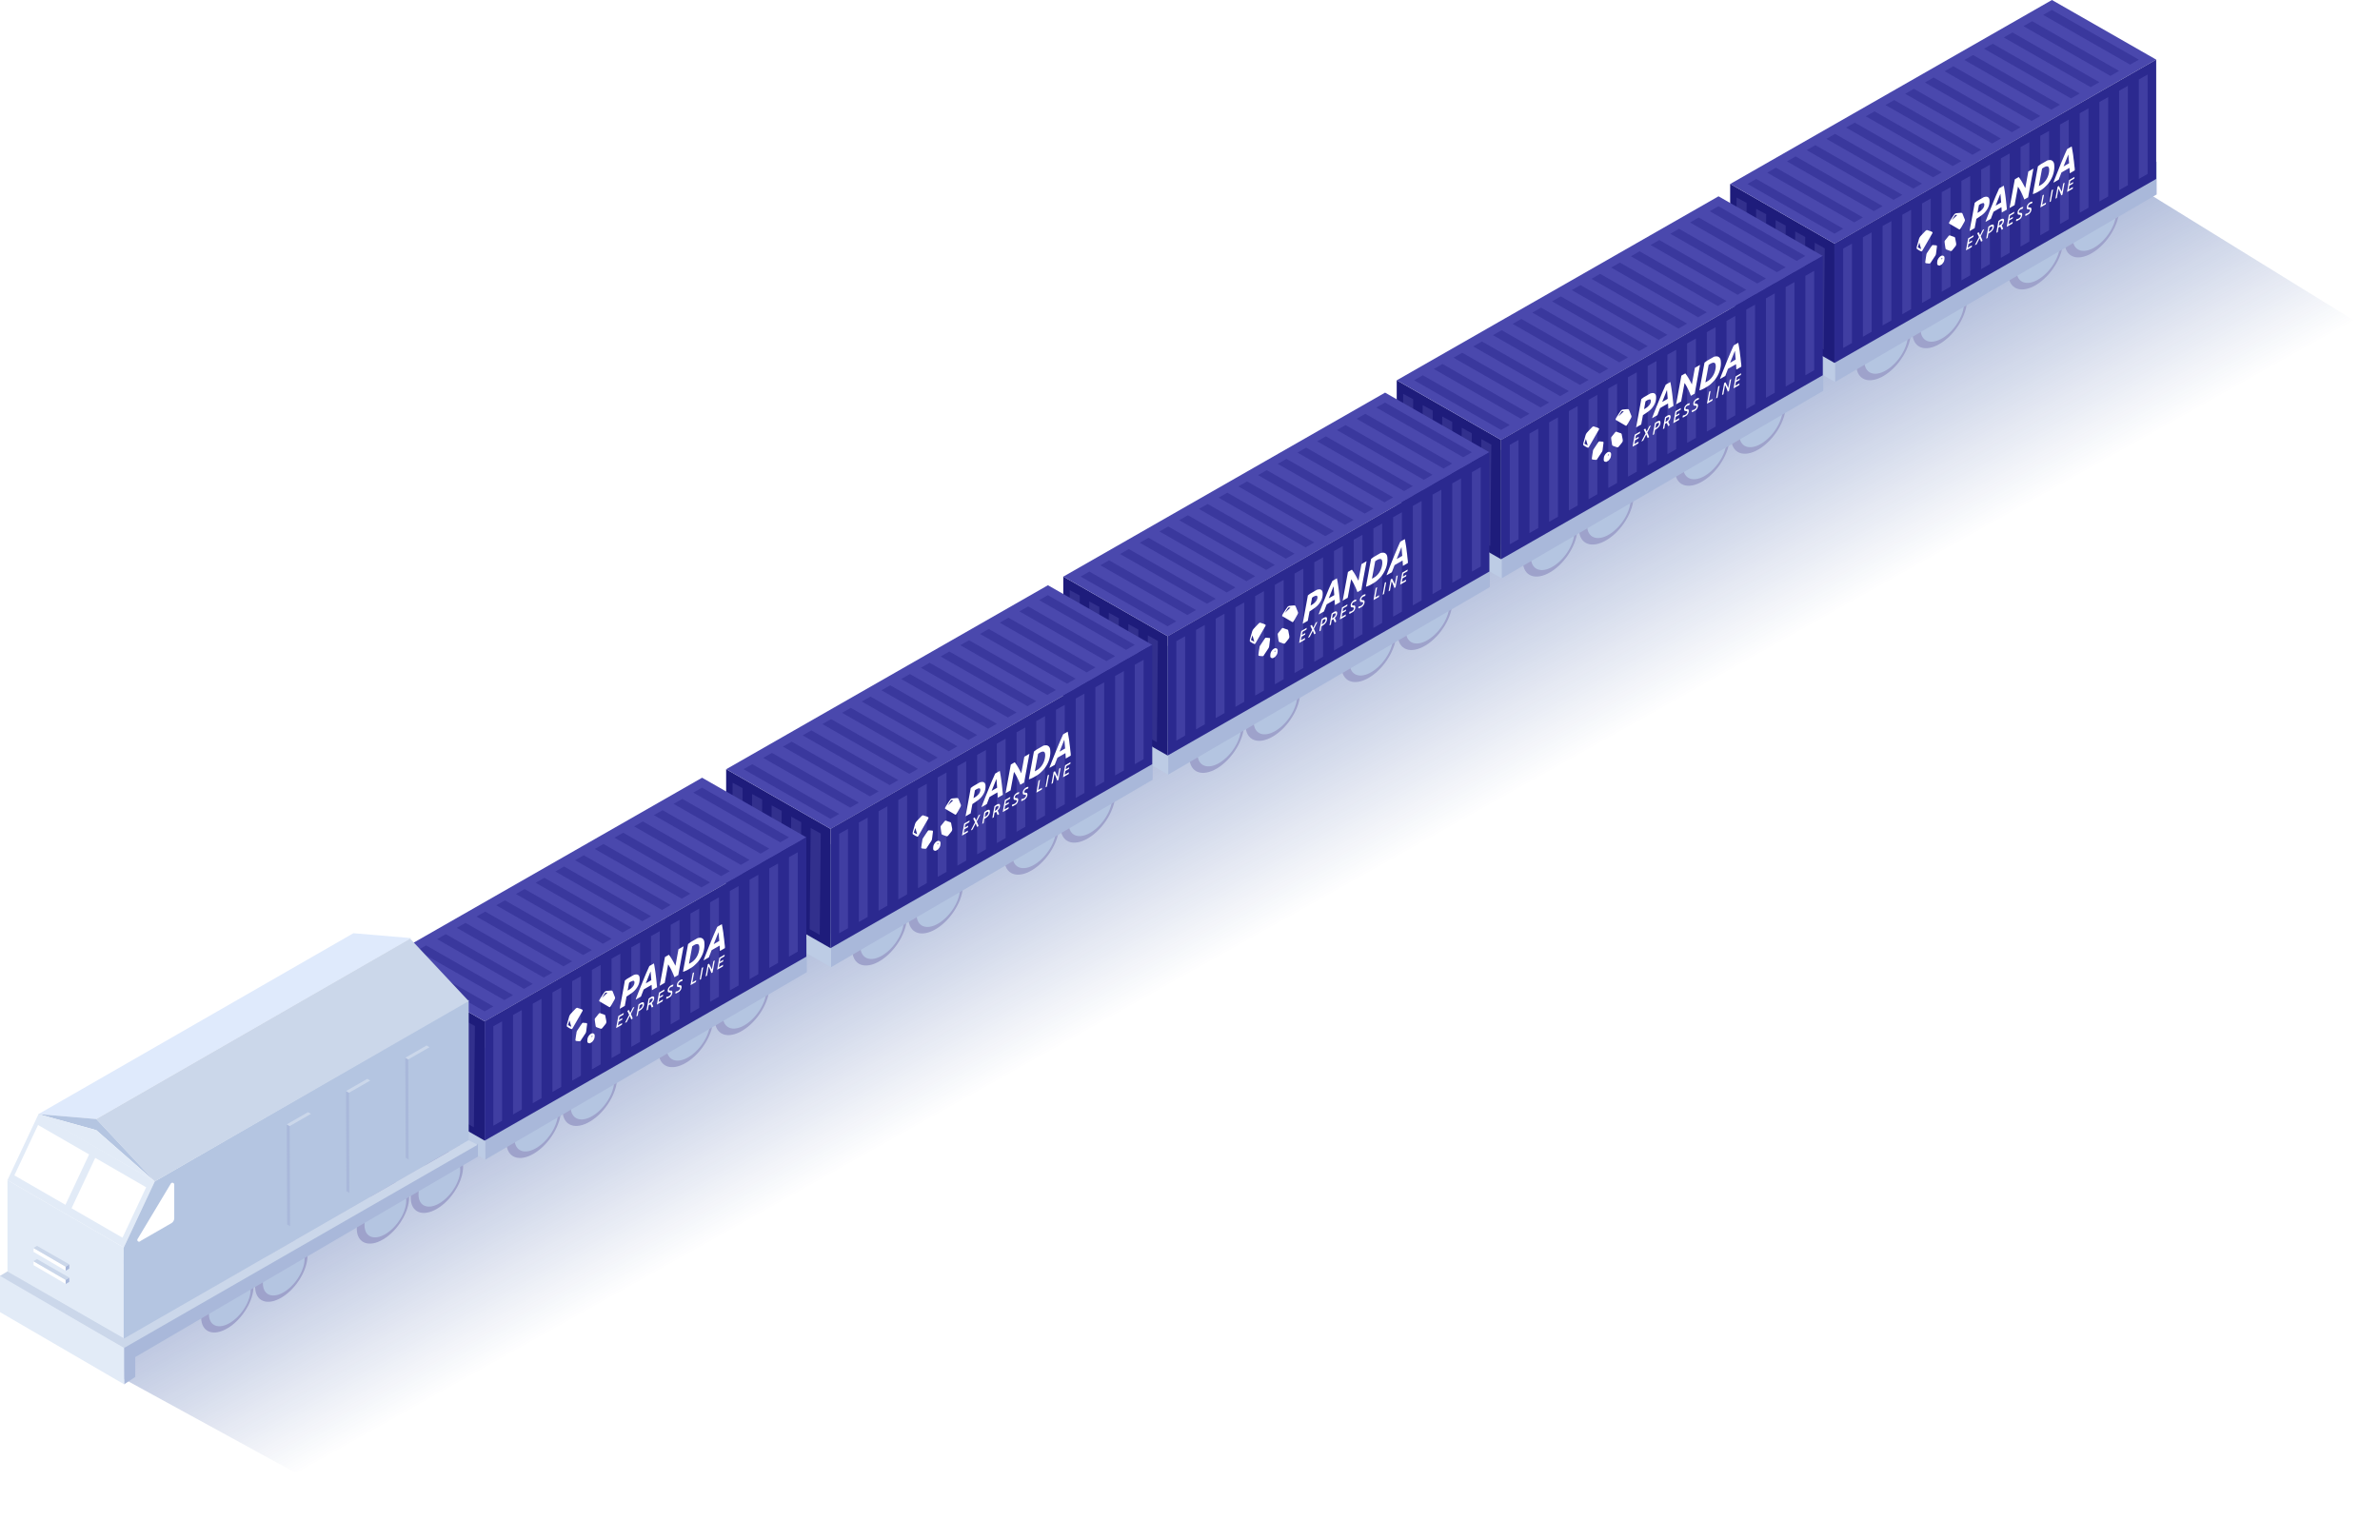 <svg width="442" height="286" fill="none" xmlns="http://www.w3.org/2000/svg"><g style="mix-blend-mode:multiply" opacity=".4" filter="url(#a)"><path d="m379.796 24.08 60.203 37.203L74.067 284.079l-70.524-38.58L379.796 24.081z" fill="url(#b)"/></g><path d="M393.525 38.318c.334 2.623-1.65 6.348-4.43 8.312-2.78 1.963-5.304 1.43-5.633-1.193-.33-2.624 1.65-6.349 4.43-8.312 2.78-1.964 5.299-1.431 5.633 1.193z" fill="#9EA2CB"/><path d="M392.971 39.042c.266 2.087-1.312 5.046-3.525 6.615s-4.22 1.138-4.485-.95c-.265-2.087 1.312-5.046 3.525-6.615 2.213-1.568 4.202-1.114 4.485.95z" fill="#B4C5E1"/><path d="M383.086 44.267c.334 2.624-1.651 6.349-4.431 8.312-2.78 1.964-5.304 1.432-5.633-1.192-.329-2.624 1.651-6.35 4.431-8.313 2.78-1.963 5.304-1.43 5.633 1.193z" fill="#9EA2CB"/><path d="M382.532 44.993c.265 2.088-1.312 5.046-3.525 6.615-2.213 1.57-4.221 1.138-4.486-.95-.265-2.086 1.313-5.045 3.526-6.614s4.224-1.138 4.485.95z" fill="#B4C5E1"/><path d="M365.254 55.186c.333 2.624-1.651 6.349-4.431 8.312-2.78 1.964-5.304 1.431-5.633-1.192-.329-2.624 1.651-6.35 4.431-8.313 2.78-1.963 5.308-1.417 5.633 1.193z" fill="#9EA2CB"/><path d="M364.71 55.916c.265 2.087-1.313 5.046-3.526 6.615s-4.22 1.137-4.485-.95c-.265-2.087 1.312-5.046 3.525-6.615s4.22-1.142 4.486.95z" fill="#B4C5E1"/><path d="M354.83 61.136c.334 2.624-1.651 6.35-4.431 8.312-2.78 1.964-5.304 1.432-5.633-1.192-.329-2.624 1.651-6.349 4.431-8.312 2.78-1.964 5.299-1.432 5.633 1.192z" fill="#9EA2CB"/><path d="M354.28 61.865c.265 2.088-1.312 5.047-3.525 6.615-2.213 1.57-4.22 1.138-4.486-.95-.265-2.086 1.313-5.045 3.526-6.614s4.215-1.142 4.485.95z" fill="#B4C5E1"/><path d="m400.525 36.121-59.728 34.827v-6.11l59.728-34.827v6.11z" fill="#A9B8DA"/><path d="m340.797 64.787-19.486-10.789v5.848l19.486 11.107v-6.166z" fill="#BDCCE5"/><g clip-path="url(#c)"><path d="M321.313 56.333V34.166l19.378 11.082v22.166l-19.378-11.081z" fill="#1E1C7B"/><path d="M381.076 0 321.33 34.172l19.375 11.086 59.733-34.183L381.076 0z" fill="#4A48AD"/><path d="m400.438 33.239-59.747 34.175V45.247l59.747-34.172V33.24z" fill="#2B298F"/><path opacity=".5" d="m342.307 46.171 1.629-.914v18.455l-1.629.93V46.172zM345.965 44.08l1.629-.918v18.455l-1.629.934V44.079zM349.624 41.984l1.632-.914v18.455l-1.632.93V41.985zM353.286 39.892l1.628-.917V57.43l-1.628.934V39.892zM356.945 37.797l1.628-.917V55.34l-1.628.93V37.797zM360.607 35.702l1.628-.913v18.454l-1.628.934V35.702zM364.265 33.61l1.629-.917v18.455l-1.629.934V33.61zM367.928 31.515l1.629-.914v18.455l-1.629.93V31.515zM371.586 29.423l1.629-.917v18.455l-1.629.934V29.423zM375.249 27.328l1.628-.913v18.454l-1.628.93V27.33zM378.908 25.233l1.628-.914v18.455l-1.628.934V25.233zM382.57 23.141l1.628-.917v18.458l-1.628.93v-18.47zM386.228 21.046l1.628-.914v18.455l-1.628.93V21.047zM389.887 18.954l1.632-.917v18.455l-1.632.934V18.954zM393.549 16.859l1.629-.917V34.4l-1.629.93V16.86zM397.208 14.767l1.632-.917v18.455l-1.632.934V14.767z" fill="#5755B7"/><path d="m324.543 34.166 1.615-.924 16.149 9.238-1.615.92-16.149-9.234zM328.202 32.074l1.615-.927 16.149 9.238-1.615.923-16.149-9.234zM331.864 29.979l1.615-.924 16.145 9.238-1.615.923-16.145-9.237zM335.523 27.887l1.615-.924 16.148 9.234-1.615.924-16.148-9.234zM339.185 25.792l1.615-.924 16.145 9.238-1.615.923-16.145-9.237zM342.844 23.7l1.615-.924 16.148 9.235-1.614.923-16.149-9.234zM346.506 21.605l1.614-.92 16.146 9.234-1.615.924-16.145-9.238zM350.164 19.513l1.615-.924 16.149 9.238-1.615.924-16.149-9.238zM353.827 17.421l1.615-.923 16.145 9.234-1.615.923-16.145-9.234zM357.486 15.326l1.615-.924 16.148 9.238-1.615.924-16.148-9.238zM361.145 13.234l1.615-.924 16.148 9.235-1.615.923-16.148-9.234zM364.806 11.14l1.615-.925 16.148 9.238-1.615.924-16.148-9.238zM368.465 9.047l1.615-.923 16.149 9.237-1.615.924-16.149-9.238zM372.127 6.955l1.615-.923 16.145 9.234-1.615.924-16.145-9.235zM375.785 4.86l1.615-.923 16.149 9.237-1.615.924-16.149-9.238zM379.448 2.768l1.615-.923 16.145 9.234-1.615.924-16.145-9.235z" fill="#3A389D"/><path d="m338.884 46.127-1.865-1.034-.193 18.793 1.865 1.051.193-18.81zM335.255 44.015l-1.865-1.024-.159 18.94 1.865 1.041.159-18.957zM331.627 41.907l-1.862-1.018-.128 19.091 1.862 1.028.128-19.101zM328.002 39.798l-1.865-1.01-.098 19.241 1.865 1.014.098-19.245zM324.374 37.69l-1.865-1.001-.064 19.385 1.865 1.004.064-19.388z" fill="#32308D"/><g clip-path="url(#d)" fill="#fff"><path d="M380.189 29.814c.048-.014.097-.03.144-.04.25-.049.492-.071.689.025.271.132.442.386.475.796.017.205.029.415.016.636a4.772 4.772 0 0 1-.405 1.671c-.221.504-.509.951-.852 1.351-.174.202-.365.377-.552.554-.235.222-.48.405-.727.544-.233.135-.467.28-.7.401-.194.1-.387.174-.579.255-.05.02-.097.02-.166.034.008-.058.014-.124.026-.192.136-.731.275-1.463.41-2.193.068-.368.132-.733.199-1.1l.293-1.597a.603.603 0 0 1 .022-.068l.466-.36 1.241-.717zm-1.544 4.754.435-.252a2.68 2.68 0 0 0 .689-.605c.332-.4.559-.856.682-1.344.095-.385.135-.747.086-1.064-.039-.246-.151-.398-.367-.4-.295-.005-.607.19-.93.417l-.595 3.248zM385.307 31.653l-.926.535-.058-.998c-.028.015-.057.028-.085.044-.437.253-.874.507-1.31.755a.29.29 0 0 0-.136.173c-.148.399-.3.798-.453 1.203l-.976.563c.02-.081.027-.151.053-.22.182-.468.366-.936.553-1.404.215-.538.428-1.077.648-1.615.228-.559.46-1.117.697-1.676.176-.416.362-.83.546-1.243a.262.262 0 0 1 .082-.102c.265-.157.53-.308.804-.467.048.271.096.538.142.807.042.247.084.494.12.744.029.204.047.415.073.621.027.218.059.434.085.652.021.183.035.371.055.555.021.193.045.383.068.574l.019.152-.001.347zm-1.181-2.924-.026.01-.87 2.178 1.029-.595-.133-1.593zM368.395 36.628c.064-.017.129-.035.192-.05.224-.052.435-.062.599.04.187.116.29.328.293.647a2.767 2.767 0 0 1-.343 1.46 3.669 3.669 0 0 1-1.025 1.192c-.347.26-.699.483-1.07.737l-.32 1.728-.938.542c.021-.138.037-.274.063-.412.12-.654.242-1.31.365-1.965.103-.554.207-1.109.308-1.663.073-.402.143-.804.216-1.216l.332-.253c.024-.018.047-.04.07-.06l1.258-.727zm-1.145 2.912c.25-.13.483-.281.714-.485.285-.252.491-.537.546-.929.026-.187-.023-.416-.203-.405-.262.018-.529.184-.793.373l-.264 1.446zM363.223 39.616c.312-.03.625-.066.933-.086.138-.008.256.035.312.175.14.348.274.704.419 1.047.056.136.022.284-.078.462-.169.301-.336.604-.508.904a7.02 7.02 0 0 1-.232.365c-.089.136-.157.168-.24.119l-1.699-.993c-.054-.032-.113-.057-.152-.076-.035-.124.011-.23.081-.35.262-.446.543-.88.84-1.298.037-.051.076-.099.115-.148l.209-.121zm.281.315c-.102-.004-.19.008-.26-.015-.082-.026-.151.036-.217.136-.184.277-.364.558-.557.856l1.034-.977zM357.842 42.725c.253.083.507.164.758.253.082.032.16.07.235.116.08.045.08.151 0 .29l-1.814 3.16c-.068.12-.157.181-.228.15-.13-.059-.261-.114-.383-.186-.156-.091-.304-.196-.455-.295v-.305c.14-.494.283-.989.417-1.482a1.49 1.49 0 0 1 .359-.625c.298-.324.601-.637.901-.955l.21-.121zm-1.059 3.542-.335-1.189-.285.87.62.319zM360.218 49.34c-.115-.032-.25-.035-.343-.104-.13-.097-.124-.33-.104-.559.011-.132.03-.282.087-.416.116-.276.297-.5.511-.652.277-.196.491-.161.651-.016.115.103.123.319.093.547-.015.118-.03.244-.074.365-.074.2-.208.366-.345.521a1.597 1.597 0 0 0-.056.073l-.42.24zm.282-1.23c.055.01.088.036.121.016.039-.022.076-.087.135-.157l-.125-.037-.131.177zM381.726 36.913c.053-.306.106-.613.161-.92.079-.436.161-.873.242-1.315l.243-.14.519 1.073.279-1.536.257-.148c-.022.136-.041.263-.064.391l-.327 1.768a.274.274 0 0 0 0 .07l-.245.141c-.017-.07-.03-.145-.054-.207a35.978 35.978 0 0 0-.311-.768c-.035-.083-.08-.155-.12-.232l-.024.021-.294 1.65-.262.152zM370.754 43.253c.048-.298.093-.594.146-.894.071-.4.15-.802.225-1.204a3.78 3.78 0 0 1 .023-.112c.229-.173.462-.352.694-.405.269-.06.381.116.318.47-.041.23-.14.436-.306.62-.042.045-.081.095-.117.137.077.173.153.337.223.506.019.047.023.11.035.165l-.263.152-.261-.601-.312.18-.014.08-.129.754-.262.152zm.605-2.07-.135.755c.103-.07.193-.121.279-.193.096-.08.196-.167.279-.272a.636.636 0 0 0 .097-.18.443.443 0 0 0 .026-.182c-.006-.104-.065-.155-.155-.12-.127.048-.257.124-.391.191zM383.875 35.672c.055-.324.107-.646.164-.97.074-.418.153-.837.231-1.26l1.003-.58-.019.154c-.007.049-.017.1-.027.165l-.749.432-.105.575.656-.379-.047.305-.664.384-.131.693.789-.456-.035.32-1.066.617zM365.11 46.513c.055-.307.108-.613.164-.92l.225-1.227c.006-.031.015-.064.023-.094l1.007-.582-.061.327-.743.429-.108.577.649-.375-.037.3-.666.385-.129.693.797-.461-.055.332-1.066.616zM372.676 42.142l.168-.942.222-1.224a.704.704 0 0 1 .022-.074l1.003-.58-.057.325-.747.431-.105.575.65-.375-.041.297-.66.381-.133.7.797-.461-.053.331-1.066.616zM366.787 45.544l.008-.09.733-1.422-.341-.721.297-.172.249.55.479-.972.272-.157c-.015.06-.017.113-.041.16-.142.289-.289.575-.435.862l-.154.304c.1.24.196.462.286.689.019.047.018.114.027.171l-.262.151-.236-.64-.035.02-.55 1.096-.297.171zM368.866 44.343c.054-.314.106-.627.162-.94.038-.213.081-.428.12-.641l.111-.628c.242-.186.481-.365.715-.415.262-.056.319.068.317.34a1.108 1.108 0 0 1-.192.628c-.126.19-.279.35-.439.46-.127.087-.254.166-.392.257l-.109.585c-.013.068-.021.135-.031.202l-.262.152zm.608-2.064-.147.785c.106-.068.201-.12.294-.191.122-.094.244-.201.324-.37.061-.131.105-.26.063-.362-.044-.106-.14-.079-.243-.028-.09.044-.181.103-.291.166zM374.545 41.063l-.167-.014.11-.364c.043 0 .08.003.118-.001.193-.022.386-.111.57-.348.141-.182.148-.376.016-.414a1.221 1.221 0 0 0-.285-.043c-.147-.006-.209-.104-.221-.292-.015-.238.063-.465.239-.687.077-.096.17-.177.259-.245.162-.124.398-.245.576-.2l-.105.3c-.131.049-.238.083-.347.131a.607.607 0 0 0-.286.253c-.128.212-.105.369.071.389.086.01.178.006.265.012.165.011.214.232.187.44a1.137 1.137 0 0 1-.358.69c-.006.005-.009.02-.014.03l-.628.362zM376.257 40.073l-.148-.011c-.027-.11.059-.238.093-.37.15.022.303-.022.468-.138a.735.735 0 0 0 .289-.332c.073-.18.04-.285-.102-.312a1.467 1.467 0 0 0-.239-.022c-.144-.003-.208-.1-.22-.282-.017-.239.057-.468.238-.693.079-.1.174-.177.266-.256.157-.135.415-.222.548-.194.009.082-.028.195-.095.307-.118.043-.227.068-.335.127a.779.779 0 0 0-.258.212c-.164.23-.142.405.045.428.098.012.209-.005.299.022.226.068.202.523.011.844-.066.11-.154.204-.231.306l-.629.364zM378.931 38.528c.055-.313.11-.627.167-.94l.223-1.225a.74.74 0 0 1 .022-.076l.259-.15-.345 1.901.726-.419-.056.334-.996.575zM380.625 37.549c.043-.255.083-.51.129-.766.087-.483.177-.966.268-1.46l.246-.142c-.002.055.002.107-.008.164-.124.671-.25 1.344-.376 2.015 0 .014 0 .027.003.039l-.262.15zM376.689 31.861l.948-.548-.986 5.337-.708.41c-.329-.86-.695-1.68-1.175-2.39l-.633 3.434-.937.541.982-5.337.73-.422c.472.603.845 1.322 1.217 2.056l.562-3.08zM371.281 34.982l.85-.49c.282 1.407.434 2.913.583 4.43l-.949.548-.058-.986a.859.859 0 0 0-.081.037c-.443.256-.885.51-1.328.77a.299.299 0 0 0-.102.122c-.16.41-.314.821-.471 1.238l-.982.567c.027-.095.043-.173.073-.25a157.985 157.985 0 0 1 .994-2.513c.262-.644.523-1.288.79-1.93.113-.273.239-.543.359-.814l.322-.729zm-.664 3.221 1.03-.595-.134-1.593-.027.013-.869 2.175zM357.55 48.674c.035-.25.066-.497.104-.746.03-.203.076-.412.097-.61a.878.878 0 0 1 .159-.39c.262-.4.526-.796.789-1.194.119-.179.178-.22.311-.208.203.016.405.036.608.054.087.007.115.129.09.306-.044.31-.079.614-.119.922-.018.142-.029.281-.063.427a.905.905 0 0 1-.119.27c-.249.383-.504.761-.757 1.142-.043.064-.079.137-.126.194-.092.111-.18.123-.264.115-.155-.015-.312-.028-.466-.044a.893.893 0 0 1-.142-.028c-.077-.022-.107-.095-.102-.21zM361.139 44.925c-.012-.12.045-.22.137-.33.186-.222.367-.452.547-.684.141-.18.22-.216.347-.168.252.096.505.187.765.267.123.038.159.164.184.314.045.264.103.517.149.78.017.105.032.217.019.338a.63.63 0 0 1-.108.266c-.158.214-.328.415-.495.62-.071.087-.143.185-.22.247-.065.048-.131.067-.185.055-.218-.065-.43-.145-.642-.224-.09-.033-.184-.063-.258-.122-.045-.036-.064-.117-.077-.192a28.52 28.52 0 0 1-.122-.803c-.017-.12-.027-.242-.041-.364z"/></g></g><path d="M331.605 74.787c.334 2.624-1.65 6.348-4.43 8.312-2.78 1.963-5.304 1.431-5.633-1.193-.33-2.624 1.65-6.349 4.43-8.312 2.78-1.963 5.299-1.431 5.633 1.193z" fill="#9EA2CB"/><path d="M331.051 75.513c.266 2.087-1.312 5.046-3.525 6.615-2.213 1.568-4.22 1.137-4.485-.95-.265-2.087 1.312-5.046 3.525-6.615s4.202-1.115 4.485.95z" fill="#B4C5E1"/><path d="M321.166 80.738c.334 2.624-1.651 6.349-4.431 8.312-2.78 1.963-5.304 1.431-5.633-1.193-.329-2.624 1.651-6.348 4.431-8.312 2.78-1.963 5.304-1.431 5.633 1.193z" fill="#9EA2CB"/><path d="M320.612 81.463c.265 2.087-1.312 5.046-3.525 6.615s-4.22 1.137-4.486-.95c-.265-2.087 1.313-5.046 3.526-6.615s4.224-1.137 4.485.95z" fill="#B4C5E1"/><path d="M303.334 91.655c.334 2.624-1.651 6.349-4.431 8.312-2.78 1.964-5.304 1.432-5.633-1.192-.329-2.624 1.651-6.35 4.431-8.313 2.78-1.963 5.308-1.417 5.633 1.193z" fill="#9EA2CB"/><path d="M302.79 92.385c.265 2.087-1.312 5.046-3.525 6.615s-4.221 1.138-4.486-.95c-.265-2.087 1.312-5.046 3.525-6.614 2.213-1.57 4.221-1.143 4.486.949z" fill="#B4C5E1"/><path d="M292.909 97.606c.334 2.623-1.651 6.348-4.431 8.312-2.78 1.963-5.303 1.431-5.633-1.193-.329-2.624 1.651-6.349 4.431-8.312 2.78-1.963 5.299-1.431 5.633 1.193z" fill="#9EA2CB"/><path d="M292.36 98.335c.265 2.087-1.312 5.046-3.525 6.615-2.213 1.568-4.22 1.137-4.486-.95-.265-2.087 1.313-5.046 3.526-6.615s4.215-1.142 4.485.95z" fill="#B4C5E1"/><path d="m338.605 72.59-59.728 34.827v-6.11l59.728-34.827v6.11z" fill="#A9B8DA"/><path d="m278.877 101.256-19.486-10.789v5.847l19.486 11.107v-6.165z" fill="#BDCCE5"/><g clip-path="url(#e)"><path d="M259.389 92.798V70.632l19.379 11.081v22.167l-19.379-11.082z" fill="#1E1C7B"/><path d="m319.152 36.466-59.746 34.172 19.375 11.085 59.733-34.182-19.362-11.075z" fill="#4A48AD"/><path d="m338.514 69.704-59.746 34.176V81.713l59.746-34.172v22.163z" fill="#2B298F"/><path opacity=".5" d="m280.383 82.636 1.629-.913v18.455l-1.629.93V82.636zM284.042 80.544l1.628-.917v18.455l-1.628.934V80.544zM287.7 78.45l1.632-.914v18.455l-1.632.93V78.45zM291.362 76.358l1.628-.918v18.455l-1.628.934V76.358zM295.021 74.262l1.628-.917v18.458l-1.628.93v-18.47zM298.683 72.168l1.629-.914v18.455l-1.629.934V72.168zM302.342 70.075l1.629-.917v18.455l-1.629.934V70.075zM306.004 67.98l1.629-.914v18.455l-1.629.93v-18.47zM309.663 65.889l1.628-.917v18.455l-1.628.933V65.89zM313.325 63.794l1.628-.914v18.455l-1.628.93V63.794zM316.984 61.698l1.628-.914V79.24l-1.628.934V61.698zM320.646 59.606l1.628-.916v18.458l-1.628.93V59.606zM324.304 57.511l1.629-.913v18.454l-1.629.931V57.511zM327.963 55.42l1.632-.918v18.455l-1.632.934V55.42zM331.626 53.324l1.628-.917v18.459l-1.628.93V53.324zM335.284 51.233l1.632-.918V68.77l-1.632.934V51.233z" fill="#5755B7"/><path d="m262.617 70.632 1.615-.924 16.149 9.237-1.615.92-16.149-9.233zM266.278 68.54l1.615-.927 16.148 9.237-1.615.924-16.148-9.234zM269.939 66.445l1.615-.924 16.145 9.237-1.615.924-16.145-9.237zM273.598 64.353l1.615-.924 16.148 9.234-1.615.924-16.148-9.234zM277.261 62.258l1.614-.924 16.146 9.237-1.615.924-16.145-9.237zM280.919 60.166l1.615-.924 16.149 9.234-1.615.924-16.149-9.234zM284.581 58.07l1.615-.92 16.145 9.235-1.615.923-16.145-9.237zM288.24 55.979l1.614-.924 16.149 9.238-1.615.923-16.148-9.237zM291.902 53.887l1.615-.924 16.145 9.234-1.615.924-16.145-9.234zM295.561 51.792l1.615-.924 16.148 9.238-1.615.923-16.148-9.237zM299.22 49.7l1.615-.924 16.148 9.234-1.614.924L299.22 49.7zM302.881 47.605l1.615-.924 16.149 9.238-1.615.923-16.149-9.237zM306.54 45.513l1.615-.924 16.149 9.238-1.615.924-16.149-9.238zM310.202 43.421l1.615-.923 16.145 9.234-1.615.923-16.145-9.234zM313.861 41.326l1.615-.924 16.148 9.238-1.615.924-16.148-9.238zM317.523 39.234l1.615-.924 16.145 9.235-1.615.923-16.145-9.234z" fill="#3A389D"/><path d="m276.96 82.594-1.865-1.034-.192 18.792 1.864 1.051.193-18.81zM273.332 80.482l-1.865-1.025-.159 18.94 1.865 1.042.159-18.957zM269.703 78.373l-1.861-1.017-.129 19.09 1.862 1.028.128-19.101zM266.078 76.265l-1.865-1.011-.098 19.241 1.865 1.014.098-19.244zM262.45 74.156l-1.865-1-.064 19.385 1.865 1.004.064-19.389z" fill="#32308D"/><g clip-path="url(#f)" fill="#fff"><path d="M318.266 66.281c.048-.014.097-.03.144-.04.25-.049.492-.07.69.025.27.132.441.386.474.796.017.205.029.415.016.636a4.75 4.75 0 0 1-.405 1.672c-.221.503-.509.95-.852 1.35-.174.203-.365.377-.551.555a3.78 3.78 0 0 1-.728.543c-.233.135-.467.28-.7.401-.194.101-.386.175-.579.255-.05.02-.097.02-.166.035.008-.058.014-.125.026-.193.137-.73.275-1.462.41-2.193.069-.367.132-.733.199-1.1l.293-1.597a.603.603 0 0 1 .022-.068l.466-.36 1.241-.717zm-1.544 4.754.436-.252c.24-.142.477-.35.688-.605.332-.4.56-.856.682-1.344.096-.384.136-.747.086-1.064-.039-.245-.151-.398-.367-.4-.295-.004-.607.19-.93.417l-.595 3.248zM323.384 68.12l-.926.535-.058-.998c-.028.014-.057.028-.085.044-.437.253-.873.507-1.31.755a.294.294 0 0 0-.136.172c-.148.4-.3.799-.453 1.204l-.976.563c.02-.081.027-.151.053-.22.182-.468.367-.936.553-1.404.215-.538.428-1.077.648-1.615.228-.559.461-1.118.697-1.676.176-.416.362-.83.546-1.243.01-.02.022-.04.036-.058a.235.235 0 0 1 .046-.044c.265-.157.53-.309.804-.467.048.27.096.538.142.807.042.247.084.493.12.744.029.203.047.415.073.621.027.218.059.433.085.652.021.183.035.371.055.555.021.193.045.383.068.574l.019.152-.001.347zm-1.181-2.925-.026.01-.87 2.179 1.029-.595-.133-1.594zM306.472 73.095c.064-.017.129-.036.192-.05.224-.052.435-.062.599.04.188.116.29.328.293.647a2.766 2.766 0 0 1-.343 1.46 3.669 3.669 0 0 1-1.025 1.192c-.347.26-.699.483-1.07.737l-.32 1.728-.938.542c.021-.139.037-.274.063-.412.12-.654.243-1.31.365-1.965.103-.554.207-1.109.308-1.663.074-.402.143-.804.216-1.216l.332-.253c.024-.018.047-.04.07-.06l1.258-.727zm-1.145 2.912c.251-.13.483-.281.714-.485.285-.252.491-.537.546-.93.026-.186-.023-.415-.203-.404-.262.018-.529.183-.792.373l-.265 1.446zM301.3 76.083c.312-.03.625-.066.933-.086.138-.009.256.035.313.174.139.349.273.704.418 1.048.057.135.022.284-.078.462-.169.3-.336.604-.508.904a7.02 7.02 0 0 1-.232.365c-.089.136-.157.167-.24.119l-1.699-.993c-.054-.032-.113-.057-.152-.076-.035-.124.011-.23.081-.35.262-.446.543-.88.84-1.298.037-.051.077-.099.115-.148l.209-.121zm.281.314c-.102-.004-.19.008-.26-.014-.082-.026-.151.036-.217.136-.184.277-.364.558-.557.855l1.034-.977zM295.919 79.192c.253.084.507.165.758.253.082.032.161.07.235.116.08.046.08.151 0 .29l-1.814 3.16c-.068.12-.157.181-.228.15-.129-.059-.261-.114-.383-.186-.156-.09-.304-.195-.455-.294v-.305c.14-.495.283-.99.417-1.483a1.49 1.49 0 0 1 .359-.624c.298-.325.601-.638.902-.956l.209-.121zm-1.059 3.542-.335-1.188-.285.87.62.318zM298.296 85.807c-.116-.032-.251-.034-.343-.103-.131-.097-.125-.331-.105-.56.011-.132.03-.281.087-.416.116-.275.297-.5.511-.652.277-.195.491-.161.651-.016.115.104.123.319.093.548-.015.118-.03.243-.074.364-.073.2-.208.366-.345.521a1.597 1.597 0 0 0-.056.073l-.419.241zm.281-1.23c.055.01.088.036.121.017.039-.023.077-.087.135-.158l-.125-.037-.131.177zM319.803 73.38c.054-.306.106-.612.162-.92.078-.436.16-.873.241-1.315l.243-.14.519 1.073.28-1.535.256-.149c-.022.137-.041.263-.064.391l-.327 1.768a.41.41 0 0 0 0 .07l-.244.141c-.018-.07-.03-.145-.055-.207a35.978 35.978 0 0 0-.311-.768c-.035-.082-.079-.155-.12-.232l-.024.021-.294 1.65-.262.152zM308.831 79.72c.048-.298.093-.594.146-.893.072-.4.15-.803.225-1.204l.023-.113c.229-.172.462-.351.694-.404.269-.061.382.115.318.47-.041.23-.139.435-.306.619-.042.046-.081.095-.116.137.076.173.152.337.222.507.02.046.024.11.035.164l-.263.152-.261-.601-.312.18-.014.081-.129.754-.262.151zm.605-2.07-.135.755c.103-.07.193-.121.28-.193.095-.08.195-.167.278-.272a.636.636 0 0 0 .098-.18.479.479 0 0 0 .026-.181c-.007-.105-.066-.156-.156-.121-.127.049-.257.124-.391.191zM321.952 72.139c.055-.323.107-.646.164-.97.074-.418.153-.837.231-1.26l1.003-.58-.019.154c-.007.05-.017.1-.027.165l-.749.432-.104.575.655-.379-.047.305-.664.384-.13.693.788-.455-.035.32-1.066.616zM303.188 82.98c.054-.306.107-.613.163-.92.074-.409.15-.817.225-1.226.006-.032.016-.064.023-.095l1.007-.582-.061.327-.743.43-.108.576.649-.375-.037.3-.666.385-.129.693.797-.461-.055.333-1.065.616zM310.753 78.61l.168-.942c.073-.409.147-.817.222-1.224a.704.704 0 0 1 .022-.074l1.003-.58-.057.324-.747.432-.104.575.649-.376-.041.297-.659.382-.134.699.798-.46-.054.33-1.066.617zM304.864 82.012l.008-.091.734-1.422-.342-.72.297-.172.249.548.479-.971.272-.157c-.015.06-.017.114-.041.16-.142.289-.289.576-.434.863l-.155.303c.101.24.196.462.286.689.019.047.018.114.027.172l-.262.15-.236-.639-.035.018-.55 1.097-.297.172zM306.943 80.81l.162-.94c.038-.213.081-.428.12-.641l.111-.628c.242-.186.482-.365.715-.415.262-.056.319.068.317.34a1.1 1.1 0 0 1-.192.628c-.126.19-.279.35-.439.46-.126.087-.253.166-.392.257l-.109.585c-.012.068-.021.135-.031.203l-.262.151zm.608-2.063-.147.784c.106-.068.202-.12.294-.191.122-.094.244-.201.324-.37.062-.131.105-.26.063-.362-.044-.105-.14-.079-.243-.028-.09.044-.18.103-.291.167zM312.622 77.53l-.167-.013.11-.365c.043 0 .08.003.119-.001.192-.022.385-.111.569-.348.141-.181.148-.376.016-.414a1.205 1.205 0 0 0-.285-.042c-.146-.006-.209-.105-.221-.292-.015-.239.063-.466.239-.688.077-.096.17-.177.259-.245.162-.123.398-.244.576-.2l-.104.3c-.132.05-.239.084-.348.132a.607.607 0 0 0-.286.252c-.128.213-.105.37.071.389.086.01.178.006.266.012.164.012.213.232.186.441a1.131 1.131 0 0 1-.358.689c-.006.006-.009.02-.014.03l-.628.363zM314.334 76.54l-.148-.011c-.027-.11.06-.238.093-.37.15.022.303-.021.468-.138a.73.73 0 0 0 .289-.331c.074-.18.04-.286-.102-.312a1.456 1.456 0 0 0-.239-.022c-.144-.003-.208-.1-.22-.283-.017-.239.057-.468.238-.693.079-.099.175-.177.266-.255.157-.136.415-.223.548-.195a.538.538 0 0 1-.095.307c-.118.044-.227.068-.335.127a.779.779 0 0 0-.258.213c-.163.23-.141.404.045.427.098.012.209-.005.299.023.226.068.202.522.011.843-.066.11-.153.204-.231.306l-.629.364zM317.008 74.995l.167-.94.223-1.225a.75.75 0 0 1 .022-.076l.259-.15-.345 1.9.726-.418-.056.334-.996.575zM318.702 74.016c.043-.255.083-.51.129-.765.088-.484.178-.967.269-1.461l.245-.142c-.002.056.002.108-.008.164l-.375 2.015a.164.164 0 0 0 .002.04l-.262.15zM314.766 68.328l.948-.548-.986 5.337-.708.41c-.329-.86-.695-1.68-1.175-2.39l-.633 3.434-.937.541.982-5.337.73-.422c.472.603.846 1.322 1.217 2.056l.562-3.08zM309.358 71.45l.85-.492c.283 1.409.434 2.914.584 4.43l-.95.549-.058-.986a.86.86 0 0 0-.081.038c-.442.255-.885.509-1.328.77a.299.299 0 0 0-.102.121c-.16.41-.313.821-.471 1.238l-.982.567c.028-.095.043-.173.073-.25a156.517 156.517 0 0 1 .994-2.513c.262-.644.523-1.287.79-1.93.113-.272.239-.543.359-.814l.322-.728zm-.664 3.22 1.03-.594-.133-1.594-.028.013-.869 2.176zM295.628 85.141c.035-.249.065-.496.103-.746.03-.203.077-.412.097-.61a.877.877 0 0 1 .159-.389c.262-.4.526-.796.79-1.195.118-.179.177-.22.31-.208.203.017.405.036.608.054.087.007.115.129.09.306-.044.31-.079.615-.119.922-.018.142-.029.282-.063.427a.903.903 0 0 1-.119.27c-.249.383-.504.761-.757 1.142-.042.064-.079.137-.126.194-.092.111-.18.123-.264.115-.155-.014-.311-.027-.466-.044a.893.893 0 0 1-.142-.028c-.077-.022-.107-.094-.101-.21zM299.217 81.393c-.013-.121.044-.22.136-.33.186-.223.367-.453.548-.684.141-.18.219-.217.346-.168.252.095.506.186.765.266.123.039.159.165.185.315.044.263.103.516.148.78.018.104.032.217.02.337a.632.632 0 0 1-.109.266c-.158.214-.328.416-.495.62-.071.087-.143.185-.22.247-.065.048-.131.068-.184.055-.219-.065-.431-.144-.643-.223-.09-.034-.184-.063-.258-.123-.044-.035-.064-.117-.077-.192a28.52 28.52 0 0 1-.122-.803c-.016-.119-.027-.242-.04-.363z"/></g></g><path d="M269.681 111.25c.334 2.624-1.65 6.348-4.43 8.312-2.78 1.963-5.304 1.431-5.633-1.193-.329-2.624 1.65-6.349 4.43-8.312 2.78-1.963 5.3-1.431 5.633 1.193z" fill="#9EA2CB"/><path d="M269.128 111.974c.265 2.087-1.313 5.046-3.526 6.615s-4.22 1.138-4.485-.95c-.265-2.087 1.312-5.046 3.525-6.614 2.213-1.569 4.202-1.115 4.486.949z" fill="#B4C5E1"/><path d="M259.242 117.199c.334 2.624-1.651 6.349-4.431 8.312-2.78 1.964-5.303 1.432-5.633-1.192-.329-2.624 1.651-6.349 4.431-8.312 2.78-1.964 5.304-1.432 5.633 1.192z" fill="#9EA2CB"/><path d="M258.688 117.926c.265 2.087-1.312 5.046-3.525 6.615-2.213 1.568-4.22 1.137-4.485-.95-.266-2.087 1.312-5.046 3.525-6.615s4.225-1.138 4.485.95z" fill="#B4C5E1"/><path d="M241.41 128.118c.334 2.624-1.651 6.349-4.431 8.312-2.78 1.964-5.303 1.432-5.633-1.192-.329-2.624 1.651-6.349 4.431-8.313 2.78-1.963 5.308-1.417 5.633 1.193z" fill="#9EA2CB"/><path d="M240.866 128.848c.265 2.087-1.312 5.046-3.525 6.615s-4.221 1.137-4.486-.95c-.265-2.087 1.313-5.046 3.526-6.615s4.22-1.142 4.485.95z" fill="#B4C5E1"/><path d="M230.986 134.068c.334 2.624-1.65 6.349-4.43 8.313-2.78 1.963-5.304 1.431-5.634-1.193-.329-2.624 1.651-6.349 4.431-8.312 2.78-1.964 5.299-1.431 5.633 1.192z" fill="#9EA2CB"/><path d="M230.436 134.798c.265 2.087-1.312 5.046-3.525 6.614-2.213 1.569-4.22 1.138-4.485-.949-.266-2.087 1.312-5.046 3.525-6.615s4.215-1.142 4.485.95z" fill="#B4C5E1"/><path d="m276.681 109.053-59.728 34.827v-6.11l59.728-34.827v6.11z" fill="#A9B8DA"/><path d="m216.953 137.719-19.486-10.789v5.847l19.486 11.107v-6.165z" fill="#BDCCE5"/><g clip-path="url(#g)"><path d="M197.467 129.264v-22.167l19.379 11.082v22.166l-19.379-11.081z" fill="#1E1C7B"/><path d="m257.23 72.932-59.746 34.172 19.375 11.085 59.733-34.182-19.362-11.075z" fill="#4A48AD"/><path d="m276.592 106.17-59.746 34.175v-22.167l59.746-34.172v22.164z" fill="#2B298F"/><path opacity=".5" d="m218.461 119.102 1.629-.914v18.455l-1.629.931v-18.472zM222.12 117.01l1.628-.917v18.455l-1.628.934V117.01zM225.778 114.915l1.632-.914v18.455l-1.632.931v-18.472zM229.44 112.823l1.628-.917v18.455l-1.628.934v-18.472zM233.099 110.729l1.629-.917v18.458l-1.629.93v-18.471zM236.761 108.633l1.629-.913v18.455l-1.629.933v-18.475zM240.419 106.542l1.629-.917v18.454l-1.629.934v-18.471zM244.083 104.446l1.628-.914v18.455l-1.628.931v-18.472zM247.741 102.355l1.628-.917v18.454l-1.628.934v-18.471zM251.403 100.259l1.628-.913V117.8l-1.628.93v-18.472zM255.062 98.164l1.628-.913v18.454l-1.628.934V98.164zM258.724 96.072l1.629-.917v18.459l-1.629.93V96.072zM262.382 93.977l1.629-.913v18.454l-1.629.931V93.977zM266.041 91.885l1.632-.917v18.455l-1.632.934V91.885zM269.704 89.79l1.628-.917v18.458l-1.628.931V89.79zM273.362 87.698l1.632-.917v18.455l-1.632.934V87.698z" fill="#5755B7"/><path d="m200.696 107.097 1.614-.924 16.149 9.237-1.615.921-16.148-9.234zM204.356 105.005l1.615-.927 16.148 9.237-1.615.924-16.148-9.234zM208.017 102.91l1.615-.924 16.145 9.237-1.615.924-16.145-9.237zM211.676 100.818l1.615-.924 16.148 9.234-1.614.924-16.149-9.234zM215.339 98.723l1.614-.924 16.146 9.237-1.615.924-16.145-9.237zM218.997 96.63l1.615-.923 16.149 9.234-1.615.924-16.149-9.234zM222.659 94.536l1.615-.92 16.145 9.233-1.615.924-16.145-9.237zM226.318 92.444l1.615-.924 16.148 9.237-1.615.924-16.148-9.237zM229.98 90.352l1.615-.924 16.145 9.234-1.615.924-16.145-9.234zM233.639 88.257l1.615-.924 16.148 9.237-1.615.924-16.148-9.237zM237.298 86.165l1.615-.924 16.149 9.234-1.615.924-16.149-9.234zM240.959 84.07l1.615-.924 16.149 9.237-1.615.924-16.149-9.237zM244.618 81.978l1.615-.924 16.149 9.238-1.615.923-16.149-9.237zM248.28 79.886l1.615-.924 16.145 9.234-1.615.924-16.145-9.234zM251.939 77.79l1.615-.923 16.148 9.238-1.615.923-16.148-9.237zM255.601 75.7l1.615-.925 16.145 9.234-1.615.924-16.145-9.234z" fill="#3A389D"/><path d="m215.038 119.059-1.865-1.034-.192 18.793 1.865 1.051.192-18.81zM211.409 116.947l-1.865-1.024-.158 18.94 1.864 1.041.159-18.957zM207.781 114.838l-1.861-1.017-.129 19.091 1.862 1.027.128-19.101zM204.156 112.73l-1.865-1.011-.098 19.242 1.865 1.014.098-19.245zM200.528 110.621l-1.865-1-.064 19.385 1.865 1.004.064-19.389z" fill="#32308D"/><g clip-path="url(#h)" fill="#fff"><path d="M256.343 102.746c.048-.013.097-.03.144-.04.251-.048.492-.07.69.026.27.132.442.385.475.796.016.204.028.415.016.636a4.793 4.793 0 0 1-.405 1.671 5.42 5.42 0 0 1-.853 1.351c-.173.202-.365.376-.551.554a3.813 3.813 0 0 1-.727.544c-.234.135-.468.28-.701.401-.193.1-.386.174-.579.254-.05.021-.097.021-.165.035.007-.058.013-.124.026-.193l.41-2.193c.068-.367.131-.733.198-1.1l.294-1.597a.431.431 0 0 1 .021-.067l.466-.361 1.241-.717zm-1.544 4.754c.156-.09.296-.169.436-.251.24-.142.477-.35.689-.606.332-.4.559-.856.681-1.344.096-.384.136-.746.086-1.063-.039-.246-.151-.398-.367-.401-.295-.004-.607.19-.93.418l-.595 3.247zM261.462 104.586l-.926.535-.059-.999-.085.045c-.436.252-.873.507-1.31.755a.292.292 0 0 0-.136.172c-.148.4-.3.799-.453 1.203l-.975.564c.019-.081.026-.152.052-.22.182-.468.367-.936.553-1.404.215-.538.428-1.077.648-1.615.228-.559.461-1.118.697-1.676.177-.416.362-.829.546-1.243a.283.283 0 0 1 .082-.102c.265-.157.53-.309.804-.467.048.271.097.537.142.807.042.247.084.493.12.744.029.203.048.415.073.621.027.218.059.433.085.652.021.183.035.371.055.555.021.193.045.383.068.574l.019.152v.347zm-1.182-2.925-.025.011-.871 2.178 1.029-.595-.133-1.594zM244.549 109.56c.064-.016.129-.035.192-.05.224-.052.435-.062.599.04.188.117.29.329.293.648a2.8 2.8 0 0 1-.09.831c-.061.211-.14.42-.253.629a3.669 3.669 0 0 1-1.025 1.191c-.346.261-.699.484-1.069.738l-.32 1.728-.938.542c.02-.139.037-.274.062-.412.12-.654.243-1.31.365-1.965.103-.554.207-1.109.308-1.663.074-.402.143-.804.216-1.216l.332-.253c.024-.018.047-.04.07-.061l1.258-.727zm-1.145 2.912c.251-.129.483-.28.714-.485.285-.251.491-.536.546-.928.027-.187-.023-.417-.203-.405-.262.018-.528.183-.792.373l-.265 1.445zM239.377 112.548c.312-.029.625-.066.933-.085.138-.009.256.035.313.174.139.349.273.704.418 1.048.057.135.022.284-.078.462-.169.301-.336.603-.508.903a6.862 6.862 0 0 1-.232.366c-.089.136-.157.167-.24.119l-1.698-.993c-.055-.032-.113-.057-.153-.076-.035-.124.011-.23.081-.35.262-.446.543-.88.841-1.298.036-.051.076-.099.114-.148l.209-.122zm.281.315c-.102-.004-.189.008-.26-.014-.082-.026-.151.036-.217.136-.184.277-.364.558-.557.855l1.034-.977zM233.996 115.657c.253.084.507.165.758.254.082.031.161.07.235.116.081.045.08.151 0 .29l-1.814 3.16c-.068.119-.157.181-.228.149-.129-.058-.26-.114-.383-.185-.156-.091-.303-.196-.455-.295v-.305c.14-.494.284-.989.417-1.482.067-.246.197-.448.359-.625.298-.324.601-.638.902-.956l.209-.121zm-1.059 3.543-.335-1.189-.285.87.62.319zM236.373 122.273c-.116-.033-.251-.035-.343-.104-.131-.097-.125-.331-.105-.559a1.37 1.37 0 0 1 .087-.417c.116-.275.297-.5.511-.651.277-.196.491-.162.652-.017.114.104.122.319.093.548-.016.118-.03.244-.075.364-.073.201-.207.367-.345.522a1.077 1.077 0 0 0-.056.073l-.419.241zm.281-1.231c.055.01.089.037.121.017.039-.022.077-.087.135-.158l-.124-.036-.132.177zM257.88 109.846c.054-.307.106-.613.162-.92.079-.437.16-.874.241-1.315l.243-.141.519 1.073.28-1.535.256-.148c-.022.136-.041.263-.064.391l-.327 1.767a.42.42 0 0 0 0 .071l-.244.141c-.018-.07-.03-.145-.055-.208a37.298 37.298 0 0 0-.311-.768c-.034-.082-.079-.154-.12-.231l-.024.021-.294 1.65-.262.152zM246.908 116.185c.049-.297.093-.594.146-.893.072-.4.15-.803.225-1.204l.023-.112c.229-.173.462-.352.695-.405.269-.061.381.115.318.47-.042.23-.14.435-.307.619-.041.046-.081.095-.116.137.076.173.152.338.222.507.02.047.024.109.035.165l-.262.151-.262-.601-.312.181-.014.08-.129.754-.262.151zm.606-2.07-.136.755c.103-.07.193-.121.28-.193.095-.079.195-.167.278-.272a.63.63 0 0 0 .098-.18.444.444 0 0 0 .026-.181c-.007-.105-.065-.156-.156-.121-.127.049-.257.125-.39.192zM260.029 108.604c.055-.323.107-.646.164-.97.075-.418.153-.837.231-1.26l1.003-.579-.019.153c-.007.049-.016.101-.027.165l-.748.433-.105.574.655-.378-.047.305-.664.383-.13.693.788-.455-.035.32-1.066.616zM241.265 119.446c.054-.307.107-.613.163-.921l.225-1.226c.006-.032.016-.064.023-.094l1.007-.582-.061.326-.743.429-.108.578.649-.375-.037.299-.666.385-.129.693.797-.461-.055.333-1.065.616zM248.83 115.075l.168-.942.222-1.224a.691.691 0 0 1 .022-.074l1.003-.579-.057.324-.746.431-.105.575.649-.375-.041.297-.659.381-.133.699.797-.46-.054.331-1.066.616zM242.942 118.477l.008-.091.734-1.421-.342-.721.297-.172.249.549.479-.972.272-.157c-.014.06-.017.114-.041.161-.142.288-.289.575-.434.862l-.155.304c.101.24.196.462.286.688.019.048.018.115.027.172l-.261.151-.237-.639-.035.018-.55 1.096-.297.172zM245.021 117.275c.053-.313.106-.626.161-.94.038-.213.081-.427.12-.641.039-.209.075-.418.112-.627.241-.187.481-.365.714-.415.262-.057.319.068.318.339a1.11 1.11 0 0 1-.193.628c-.126.19-.278.35-.439.46-.126.087-.253.167-.392.257l-.109.585c-.012.068-.021.136-.031.203l-.261.151zm.607-2.063-.146.785c.105-.069.201-.121.293-.192a1 1 0 0 0 .324-.37c.062-.131.105-.259.063-.361-.044-.106-.14-.079-.243-.029-.09.045-.18.103-.291.167zM250.699 113.995l-.167-.013.11-.365c.043 0 .08.003.119-.001.192-.022.385-.111.57-.348.141-.181.147-.375.015-.414a1.194 1.194 0 0 0-.284-.042c-.147-.006-.21-.104-.222-.292-.015-.239.063-.465.239-.687.077-.096.17-.177.259-.245.162-.124.399-.245.577-.2l-.105.3c-.131.049-.239.083-.348.131a.61.61 0 0 0-.286.253c-.128.212-.105.369.071.388.086.01.178.006.266.012.164.012.213.232.186.442a1.131 1.131 0 0 1-.358.688c-.006.006-.009.02-.013.03l-.629.363zM252.411 113.005l-.148-.011c-.027-.109.06-.238.093-.369.15.022.303-.022.468-.138a.74.74 0 0 0 .29-.332c.073-.18.039-.285-.103-.312a1.433 1.433 0 0 0-.238-.022c-.145-.003-.208-.1-.221-.283-.017-.238.057-.468.238-.693.079-.099.175-.177.266-.255.157-.135.415-.222.548-.195a.54.54 0 0 1-.095.308c-.118.043-.227.067-.335.126a.785.785 0 0 0-.258.213c-.163.23-.141.405.045.427.098.012.21-.005.299.023.227.068.202.522.011.843-.066.11-.153.205-.231.307l-.629.363zM255.085 111.461l.167-.941.223-1.224a.732.732 0 0 1 .023-.076l.259-.15-.345 1.901.725-.419-.056.334-.996.575zM256.779 110.482c.043-.256.083-.51.129-.766l.269-1.461.245-.142c-.002.056.002.108-.008.165l-.375 2.014a.17.17 0 0 0 .002.04l-.262.15zM252.843 104.794l.949-.549-.987 5.337-.708.41c-.328-.86-.695-1.679-1.175-2.391l-.633 3.435-.936.541.981-5.336.73-.422c.472.602.846 1.321 1.217 2.055l.562-3.08zM247.435 107.915l.85-.491c.283 1.408.435 2.914.584 4.43l-.949.548-.059-.985a.727.727 0 0 0-.081.037c-.442.256-.885.509-1.328.769a.307.307 0 0 0-.102.122c-.159.411-.313.822-.471 1.238l-.982.567c.028-.094.044-.173.073-.25a149.528 149.528 0 0 1 .994-2.512c.262-.644.524-1.288.79-1.931.113-.272.239-.542.359-.813l.322-.729zm-.664 3.221 1.03-.595-.133-1.593-.028.012-.869 2.176zM233.705 121.606c.035-.249.066-.496.103-.746.03-.202.077-.411.097-.61a.877.877 0 0 1 .159-.389c.262-.4.526-.796.79-1.194.118-.179.177-.22.31-.209.203.017.405.036.608.054.087.008.116.129.09.306-.044.31-.079.615-.119.923-.018.141-.029.281-.063.427a.94.94 0 0 1-.118.269c-.25.383-.505.762-.758 1.142-.042.064-.078.137-.125.195-.093.111-.181.122-.265.114-.155-.014-.311-.027-.466-.043a.94.94 0 0 1-.142-.029c-.077-.022-.107-.094-.101-.21zM237.295 117.858c-.013-.121.044-.22.136-.33.186-.222.367-.453.548-.684.141-.181.219-.216.346-.168.252.096.506.187.765.267.123.038.159.164.185.314.044.264.103.517.148.78.018.104.032.217.02.338a.631.631 0 0 1-.109.265c-.158.214-.328.416-.494.62-.072.087-.143.186-.221.247-.065.048-.131.068-.184.056-.219-.065-.43-.145-.642-.224-.091-.033-.185-.063-.259-.123-.044-.035-.064-.117-.077-.192a28.114 28.114 0 0 1-.122-.803c-.016-.119-.027-.242-.04-.363z"/></g></g><path d="M207.069 147.029c.334 2.624-1.65 6.349-4.43 8.313-2.78 1.963-5.304 1.431-5.634-1.193-.329-2.624 1.651-6.349 4.431-8.312 2.78-1.964 5.299-1.432 5.633 1.192z" fill="#9EA2CB"/><path d="M206.515 147.754c.266 2.087-1.312 5.046-3.525 6.615s-4.22 1.137-4.485-.95c-.266-2.087 1.312-5.046 3.525-6.615s4.202-1.114 4.485.95z" fill="#B4C5E1"/><path d="M196.63 152.979c.333 2.624-1.651 6.349-4.431 8.312-2.78 1.964-5.304 1.432-5.633-1.192-.329-2.624 1.651-6.349 4.431-8.313 2.78-1.963 5.303-1.431 5.633 1.193z" fill="#9EA2CB"/><path d="M196.076 153.705c.265 2.088-1.312 5.046-3.525 6.615s-4.221 1.138-4.486-.949c-.265-2.087 1.312-5.046 3.525-6.615s4.225-1.138 4.486.949z" fill="#B4C5E1"/><path d="M178.798 163.898c.333 2.624-1.651 6.349-4.431 8.312-2.78 1.963-5.304 1.431-5.633-1.193-.329-2.624 1.651-6.348 4.431-8.312 2.78-1.963 5.308-1.417 5.633 1.193z" fill="#9EA2CB"/><path d="M178.254 164.628c.265 2.087-1.313 5.046-3.526 6.615-2.213 1.568-4.22 1.137-4.485-.95-.265-2.087 1.312-5.046 3.525-6.615s4.22-1.142 4.486.95z" fill="#B4C5E1"/><path d="M168.374 169.848c.334 2.624-1.651 6.349-4.431 8.312-2.78 1.964-5.304 1.432-5.633-1.192-.329-2.624 1.651-6.349 4.431-8.312 2.78-1.964 5.299-1.432 5.633 1.192z" fill="#9EA2CB"/><path d="M167.824 170.575c.265 2.088-1.312 5.046-3.525 6.615s-4.221 1.138-4.486-.949c-.265-2.087 1.313-5.046 3.526-6.615s4.215-1.142 4.485.949z" fill="#B4C5E1"/><path d="m214.069 144.833-59.728 34.827v-6.111l59.728-34.826v6.11z" fill="#A9B8DA"/><path d="m154.341 173.499-19.487-10.789v5.848l19.487 11.106v-6.165z" fill="#BDCCE5"/><g clip-path="url(#i)"><path d="M134.855 165.042v-22.167l19.378 11.082v22.167l-19.378-11.082z" fill="#1E1C7B"/><path d="m194.618 108.71-59.746 34.172 19.375 11.085 59.732-34.182-19.361-11.075z" fill="#4A48AD"/><path d="m213.979 141.948-59.746 34.175v-22.166l59.746-34.172v22.163z" fill="#2B298F"/><path opacity=".5" d="m155.849 154.881 1.629-.914v18.455l-1.629.93v-18.471zM159.507 152.789l1.629-.917v18.455l-1.629.934v-18.472zM163.166 150.693l1.632-.913v18.455l-1.632.93v-18.472zM166.828 148.602l1.628-.917v18.454l-1.628.934v-18.471zM170.487 146.507l1.628-.917v18.458l-1.628.931v-18.472zM174.149 144.412l1.628-.914v18.455l-1.628.934v-18.475zM177.807 142.32l1.629-.917v18.455l-1.629.934V142.32zM181.47 140.224l1.629-.913v18.454l-1.629.931v-18.472zM185.128 138.133l1.629-.917v18.455l-1.629.933v-18.471zM188.791 136.038l1.628-.914v18.455l-1.628.93v-18.471zM192.45 133.943l1.628-.914v18.455l-1.628.933v-18.474zM196.112 131.851l1.628-.917v18.458l-1.628.93v-18.471zM199.77 129.756l1.628-.914v18.455l-1.628.93v-18.471zM203.429 127.664l1.632-.917v18.454l-1.632.934v-18.471zM207.091 125.568l1.629-.917v18.459l-1.629.93v-18.472zM210.75 123.477l1.632-.917v18.454l-1.632.934v-18.471z" fill="#5755B7"/><path d="m138.085 142.875 1.615-.923 16.149 9.237-1.615.921-16.149-9.235zM141.743 140.783l1.615-.927 16.149 9.237-1.615.924-16.149-9.234zM145.406 138.688l1.615-.923 16.145 9.237-1.615.924-16.145-9.238zM149.065 136.597l1.615-.924 16.148 9.234-1.615.924-16.148-9.234zM152.727 134.501l1.615-.923 16.145 9.237-1.615.924-16.145-9.238zM156.386 132.41l1.615-.924 16.148 9.234-1.614.924-16.149-9.234zM160.048 130.314l1.614-.92 16.146 9.234-1.615.923-16.145-9.237zM163.706 128.223l1.615-.924 16.149 9.237-1.615.924-16.149-9.237zM167.369 126.13l1.615-.923 16.145 9.234-1.615.923-16.145-9.234zM171.027 124.036l1.615-.924 16.148 9.237-1.615.924-16.148-9.237zM174.686 121.943l1.615-.923 16.148 9.234-1.615.923-16.148-9.234zM178.348 119.849l1.615-.924 16.148 9.237-1.615.924-16.148-9.237zM182.007 117.756l1.615-.923 16.149 9.237-1.615.924-16.149-9.238zM185.669 115.665l1.615-.924 16.145 9.234-1.615.924-16.145-9.234zM189.327 113.569l1.615-.923 16.149 9.237-1.615.924-16.149-9.238zM192.99 111.478l1.615-.924 16.145 9.234-1.615.924-16.145-9.234z" fill="#3A389D"/><path d="m152.425 154.837-1.865-1.034-.193 18.793 1.865 1.051.193-18.81zM148.796 152.725l-1.865-1.024-.159 18.94 1.865 1.041.159-18.957zM145.168 150.616l-1.862-1.017-.128 19.09 1.862 1.028.128-19.101zM141.543 148.508l-1.865-1.011-.098 19.241 1.865 1.015.098-19.245zM137.915 146.399l-1.865-1.001-.064 19.386 1.865 1.004.064-19.389z" fill="#32308D"/><g clip-path="url(#j)" fill="#fff"><path d="M193.732 138.524c.048-.013.097-.03.144-.04.25-.049.492-.071.689.026.271.131.442.385.475.795.017.205.029.415.016.637a4.77 4.77 0 0 1-.405 1.671 5.407 5.407 0 0 1-.852 1.351c-.174.202-.365.376-.552.554-.235.221-.48.405-.727.544-.233.134-.467.28-.7.401-.194.1-.387.174-.579.254-.05.021-.097.021-.166.035.008-.058.013-.125.026-.193.136-.731.275-1.462.41-2.193.068-.367.132-.733.199-1.1l.293-1.597a.669.669 0 0 1 .022-.068l.466-.36 1.241-.717zm-1.544 4.754c.156-.09.295-.169.435-.252.241-.142.478-.349.689-.605.332-.4.559-.856.682-1.344.095-.384.135-.747.086-1.063-.039-.246-.151-.398-.367-.401-.295-.004-.607.19-.93.417l-.595 3.248zM198.85 140.363l-.926.536-.058-.999c-.029.015-.057.029-.085.045-.437.252-.874.506-1.31.755a.288.288 0 0 0-.136.172c-.148.399-.3.799-.453 1.203l-.976.564c.019-.082.027-.152.053-.22.182-.468.366-.936.553-1.404.215-.539.428-1.077.647-1.615.229-.559.461-1.118.698-1.676.176-.416.362-.83.546-1.243a.246.246 0 0 1 .036-.058.244.244 0 0 1 .046-.045c.265-.157.529-.308.804-.466.048.27.096.537.142.807.042.246.084.493.12.744.029.203.047.415.073.621.027.218.059.433.085.652.021.182.035.371.055.555.021.192.045.383.068.574l.018.152v.346zm-1.181-2.924-.026.01-.87 2.178 1.029-.594-.133-1.594zM181.938 145.338c.064-.017.129-.035.192-.05.224-.052.435-.062.599.04.187.117.29.329.293.648a2.77 2.77 0 0 1-.344 1.459 3.648 3.648 0 0 1-1.024 1.192c-.347.261-.699.484-1.07.738l-.32 1.728-.938.542c.021-.139.037-.274.063-.412.12-.654.242-1.31.365-1.965.103-.555.207-1.109.308-1.663.073-.402.143-.805.216-1.216l.332-.253c.024-.018.047-.04.07-.061l1.258-.727zm-1.145 2.912c.25-.129.482-.281.714-.485.285-.251.491-.537.546-.928.026-.187-.023-.417-.203-.405-.262.017-.529.183-.793.373l-.264 1.445zM176.766 148.326c.311-.029.625-.066.933-.085.138-.009.256.035.312.174.14.349.274.704.419 1.048.056.135.022.284-.078.462-.169.3-.336.603-.508.903a6.862 6.862 0 0 1-.232.366c-.09.136-.157.167-.24.118l-1.699-.993c-.054-.031-.113-.056-.152-.075-.035-.125.011-.23.08-.35.263-.446.544-.881.841-1.298.037-.052.076-.099.114-.149l.21-.121zm.281.315c-.102-.004-.19.008-.26-.014-.083-.026-.151.036-.217.136-.184.277-.364.558-.557.855l1.034-.977zM171.385 151.435c.253.084.507.165.758.254.082.031.16.07.235.115.08.046.08.151 0 .291l-1.814 3.16c-.068.119-.157.18-.228.149-.13-.059-.261-.114-.383-.186-.156-.091-.304-.195-.455-.294v-.305c.14-.494.283-.989.417-1.483.066-.246.197-.448.359-.624.298-.324.601-.638.901-.956l.21-.121zm-1.059 3.542-.335-1.188-.285.87.62.318zM173.761 158.05c-.115-.032-.25-.034-.343-.103-.13-.097-.124-.331-.104-.559.011-.133.03-.282.087-.417.116-.275.297-.5.511-.651.277-.196.491-.162.651-.017.115.104.123.319.093.548-.015.118-.03.243-.074.364-.074.201-.208.366-.345.521a2.013 2.013 0 0 0-.056.073l-.42.241zm.282-1.23c.055.01.088.036.121.017.039-.023.076-.087.135-.158l-.125-.037-.131.178zM195.269 145.623c.053-.306.106-.612.161-.919.079-.437.161-.874.242-1.315l.243-.141.519 1.073.279-1.535.257-.149c-.022.137-.041.263-.065.391l-.326 1.768a.273.273 0 0 0 0 .07l-.245.142c-.017-.07-.03-.146-.054-.208a37.298 37.298 0 0 0-.311-.768c-.035-.082-.08-.155-.12-.231l-.024.02-.294 1.651-.262.151zM184.297 151.963c.048-.297.093-.594.146-.893.071-.401.15-.803.225-1.204l.023-.112c.229-.173.462-.352.694-.405.269-.061.381.115.318.47-.041.23-.14.435-.306.619-.042.046-.081.095-.117.137.077.173.153.337.223.507.019.047.023.109.035.164l-.263.152-.261-.601-.312.18-.014.081-.129.754-.262.151zm.605-2.07-.135.755c.103-.07.193-.121.279-.193a1.88 1.88 0 0 0 .279-.272.641.641 0 0 0 .097-.18.444.444 0 0 0 .026-.181c-.006-.105-.065-.156-.155-.121-.127.049-.257.125-.391.192zM197.418 144.382c.054-.323.107-.646.164-.97.074-.418.153-.837.231-1.26l1.003-.579-.019.153-.027.165-.749.432-.105.575.656-.379-.047.306-.664.383-.131.693.789-.455-.035.32-1.066.616zM178.653 155.224c.055-.307.108-.614.164-.921l.225-1.226c.006-.032.015-.064.023-.094l1.007-.582-.061.326-.743.429-.108.577.649-.374-.037.299-.666.385-.129.693.797-.461-.055.333-1.066.616zM186.219 150.853l.167-.942.223-1.224a.691.691 0 0 1 .022-.074l1.003-.58-.057.324-.747.432-.105.575.65-.375-.041.297-.66.381-.133.699.797-.461-.053.332-1.066.616zM180.331 154.255l.008-.091.733-1.422-.341-.721.297-.171.248.549.48-.972.272-.157c-.015.06-.017.114-.041.161-.142.288-.289.575-.435.862l-.154.304c.1.239.196.461.286.688.019.047.018.115.027.172l-.262.151-.236-.64-.035.019-.55 1.096-.297.172zM182.409 153.053c.054-.313.106-.626.162-.94.038-.213.081-.428.12-.641.038-.209.074-.418.111-.628.242-.186.481-.364.715-.415.262-.056.319.068.317.34a1.108 1.108 0 0 1-.192.628 1.7 1.7 0 0 1-.439.46c-.127.087-.254.167-.392.257l-.109.585c-.013.068-.021.135-.031.203l-.262.151zm.608-2.063-.147.785c.106-.069.201-.121.294-.192.122-.094.244-.201.324-.37.061-.131.105-.259.063-.362-.044-.105-.14-.078-.243-.028-.09.044-.181.103-.291.167zM188.088 149.773l-.167-.013.11-.365c.043 0 .08.003.118-.001.193-.022.386-.111.57-.348.141-.181.148-.375.016-.414a1.21 1.21 0 0 0-.285-.042c-.147-.006-.209-.105-.221-.292-.015-.239.062-.465.239-.687a1.45 1.45 0 0 1 .259-.245c.162-.124.398-.245.576-.2l-.105.3c-.131.048-.238.083-.347.131a.606.606 0 0 0-.286.253c-.128.212-.105.368.071.388.086.01.178.006.265.012.165.012.214.232.187.441a1.136 1.136 0 0 1-.358.689c-.006.006-.009.02-.014.03l-.628.363zM189.8 148.783l-.148-.011c-.027-.109.059-.238.093-.369.15.021.303-.022.468-.138a.738.738 0 0 0 .289-.332c.073-.18.04-.285-.102-.312a1.435 1.435 0 0 0-.239-.022c-.144-.003-.208-.1-.22-.283-.017-.238.057-.468.238-.693.079-.099.174-.177.266-.255.157-.136.415-.223.548-.195.009.083-.028.195-.095.308-.118.043-.227.067-.335.126a.785.785 0 0 0-.258.213c-.164.23-.142.404.045.427.098.012.209-.005.299.023.226.068.202.522.01.843-.065.11-.153.205-.23.306l-.629.364zM192.474 147.239c.055-.314.11-.627.167-.941l.223-1.224a.742.742 0 0 1 .022-.077l.259-.149-.345 1.901.726-.42-.056.334-.996.576zM194.168 146.259c.043-.255.083-.509.129-.765.087-.483.177-.967.268-1.461l.246-.142c-.003.056.002.108-.008.164-.124.672-.25 1.344-.376 2.015a.121.121 0 0 0 .003.039l-.262.15zM190.232 140.571l.948-.548-.986 5.337-.709.41c-.328-.86-.694-1.679-1.174-2.391l-.633 3.435-.937.541.982-5.337.73-.422c.472.603.845 1.322 1.216 2.056l.563-3.081zM184.824 143.693l.85-.491c.282 1.408.434 2.913.583 4.43l-.949.548-.058-.986a.983.983 0 0 0-.081.038c-.443.255-.885.509-1.328.769a.3.3 0 0 0-.102.122c-.16.411-.314.822-.471 1.238l-.982.567c.027-.095.043-.173.073-.25a149.528 149.528 0 0 1 .994-2.512c.262-.644.523-1.288.79-1.931.113-.272.239-.543.359-.814l.322-.728zm-.664 3.221 1.03-.595-.134-1.594-.027.013-.869 2.176zM171.093 157.384c.035-.249.066-.496.103-.746.031-.202.077-.412.098-.61a.877.877 0 0 1 .159-.389c.262-.4.526-.796.789-1.194.119-.179.178-.22.311-.209.203.017.405.036.608.054.086.008.115.129.09.306-.044.31-.079.615-.119.923-.019.141-.03.281-.063.427a.916.916 0 0 1-.119.269c-.249.383-.504.762-.757 1.142-.043.064-.079.137-.126.195-.092.11-.18.122-.264.114-.155-.014-.312-.027-.466-.043a.94.94 0 0 1-.142-.029c-.077-.022-.107-.094-.102-.21zM174.683 153.636c-.012-.121.045-.22.137-.33.186-.223.367-.453.547-.684.141-.181.22-.216.347-.168.252.095.505.187.765.267.123.038.159.164.184.314.045.264.103.517.149.78.017.104.032.217.019.338a.629.629 0 0 1-.108.265c-.158.214-.328.416-.495.62-.071.087-.143.185-.22.247-.065.048-.131.068-.185.055-.218-.065-.43-.144-.642-.223-.09-.034-.184-.063-.258-.123-.045-.035-.064-.117-.077-.192a28.114 28.114 0 0 1-.122-.803c-.017-.119-.027-.242-.041-.363z"/></g></g><path d="M142.838 182.783c.333 2.624-1.651 6.349-4.431 8.312-2.78 1.964-5.304 1.432-5.633-1.192-.329-2.624 1.651-6.349 4.431-8.312 2.78-1.964 5.299-1.432 5.633 1.192z" fill="#9EA2CB"/><path d="M142.284 183.508c.265 2.087-1.312 5.046-3.525 6.615s-4.221 1.137-4.486-.95c-.265-2.087 1.312-5.046 3.525-6.615s4.202-1.114 4.486.95z" fill="#B4C5E1"/><path d="M132.398 188.733c.334 2.624-1.65 6.349-4.43 8.312-2.78 1.964-5.304 1.431-5.633-1.193-.33-2.623 1.65-6.348 4.43-8.312 2.78-1.963 5.304-1.431 5.633 1.193z" fill="#9EA2CB"/><path d="M131.844 189.459c.266 2.087-1.312 5.046-3.525 6.615s-4.22 1.137-4.485-.95c-.265-2.087 1.312-5.046 3.525-6.615s4.225-1.137 4.485.95z" fill="#B4C5E1"/><path d="M114.567 199.652c.334 2.624-1.65 6.349-4.43 8.312-2.78 1.963-5.304 1.431-5.633-1.193-.33-2.624 1.65-6.349 4.43-8.312 2.78-1.963 5.309-1.417 5.633 1.193z" fill="#9EA2CB"/><path d="M114.022 200.382c.265 2.087-1.312 5.046-3.525 6.614-2.213 1.569-4.22 1.138-4.485-.949-.266-2.087 1.312-5.046 3.525-6.615s4.22-1.142 4.485.95z" fill="#B4C5E1"/><path d="M104.142 205.602c.334 2.624-1.65 6.349-4.43 8.312-2.78 1.964-5.304 1.432-5.633-1.192-.33-2.624 1.65-6.349 4.43-8.313 2.78-1.963 5.3-1.431 5.633 1.193z" fill="#9EA2CB"/><path d="M103.592 206.331c.266 2.088-1.312 5.046-3.525 6.615s-4.22 1.138-4.485-.949c-.265-2.088 1.312-5.046 3.525-6.615s4.216-1.142 4.485.949z" fill="#B4C5E1"/><path d="m149.837 180.587-59.728 34.827v-6.111l59.728-34.826v6.11z" fill="#A9B8DA"/><path d="m90.11 209.253-19.487-10.789v5.847l19.486 11.107v-6.165z" fill="#BDCCE5"/><g clip-path="url(#k)"><path d="M70.627 200.797V178.63l19.378 11.082v22.167l-19.378-11.082z" fill="#1E1C7B"/><path d="m130.39 144.465-59.746 34.172 19.374 11.085 59.733-34.182-19.361-11.075z" fill="#4A48AD"/><path d="m149.751 177.703-59.746 34.175v-22.166l59.746-34.172v22.163z" fill="#2B298F"/><path opacity=".5" d="m91.62 190.635 1.628-.913v18.455l-1.628.93v-18.472zM95.278 188.544l1.628-.918v18.455l-1.628.934v-18.471zM98.937 186.448l1.631-.913v18.455l-1.631.93v-18.472zM102.598 184.357l1.629-.918v18.455l-1.629.934v-18.471zM106.257 182.262l1.629-.917v18.458l-1.629.93v-18.471zM109.919 180.167l1.629-.914v18.455l-1.629.934v-18.475zM113.578 178.075l1.628-.917v18.455l-1.628.933v-18.471zM117.241 175.979l1.628-.914v18.455l-1.628.931v-18.472zM120.899 173.888l1.628-.917v18.455l-1.628.933v-18.471zM124.561 171.793l1.628-.914v18.455l-1.628.93v-18.471zM128.22 169.697l1.629-.913v18.455l-1.629.933v-18.475zM131.882 167.606l1.629-.918v18.459l-1.629.93v-18.471zM135.541 165.51l1.628-.913v18.455l-1.628.93V165.51zM139.199 163.419l1.632-.918v18.455l-1.632.934v-18.471zM142.862 161.323l1.628-.917v18.458l-1.628.931v-18.472zM146.521 159.232l1.631-.918v18.455l-1.631.934v-18.471z" fill="#5755B7"/><path d="m73.856 178.63 1.615-.923 16.148 9.237-1.615.92-16.148-9.234zM77.514 176.538l1.615-.927 16.148 9.237-1.615.924-16.148-9.234zM81.177 174.443l1.614-.923 16.145 9.237-1.614.924-16.145-9.238zM84.835 172.351l1.615-.923 16.149 9.234-1.615.924-16.149-9.235zM88.498 170.256l1.615-.923 16.145 9.237-1.615.924-16.145-9.238zM92.157 168.164l1.614-.923 16.149 9.234-1.615.924-16.148-9.235zM95.818 166.069l1.615-.921 16.145 9.235-1.615.923-16.145-9.237zM99.477 163.977l1.615-.923 16.148 9.237-1.615.924-16.148-9.238zM103.139 161.885l1.615-.924 16.145 9.235-1.614.923-16.146-9.234zM106.797 159.79l1.615-.923 16.149 9.237-1.615.924-16.149-9.238zM110.456 157.698l1.615-.924 16.149 9.235-1.615.923-16.149-9.234zM114.118 155.603l1.615-.923 16.149 9.237-1.615.924-16.149-9.238zM117.778 153.511l1.614-.924 16.149 9.238-1.615.924-16.148-9.238zM121.439 151.42l1.615-.924 16.145 9.234-1.615.924-16.145-9.234zM125.098 149.324l1.615-.924 16.148 9.238-1.615.924-16.148-9.238zM128.761 147.233l1.614-.924 16.146 9.234-1.615.924-16.145-9.234z" fill="#3A389D"/><path d="m88.197 190.592-1.865-1.034-.192 18.793 1.865 1.051.192-18.81zM84.568 188.48l-1.864-1.024-.16 18.94 1.866 1.041.158-18.957zM80.94 186.371l-1.861-1.017-.128 19.091 1.861 1.027.128-19.101zM77.315 184.263l-1.864-1.011-.098 19.242 1.865 1.014.097-19.245zM73.688 182.155l-1.865-1.001-.064 19.385 1.864 1.004.064-19.388z" fill="#32308D"/><g clip-path="url(#l)" fill="#fff"><path d="M129.503 174.279c.048-.014.097-.031.144-.04.251-.049.492-.071.69.025.271.132.442.385.475.796.016.205.029.415.016.636a4.793 4.793 0 0 1-.405 1.671c-.221.504-.51.951-.853 1.351-.173.202-.365.376-.551.554a3.772 3.772 0 0 1-.727.544c-.234.135-.468.28-.701.401-.193.101-.386.174-.579.255-.049.02-.097.02-.165.034.007-.058.013-.124.026-.193l.41-2.193c.068-.367.131-.733.198-1.1l.294-1.597a.437.437 0 0 1 .022-.067l.466-.361 1.24-.716zm-1.544 4.754.436-.252c.241-.142.477-.35.689-.605.332-.401.559-.857.681-1.344.096-.385.136-.747.086-1.064-.038-.246-.151-.398-.367-.401-.295-.004-.607.191-.93.418l-.595 3.248zM134.622 176.118l-.926.535-.058-.998c-.029.015-.057.028-.085.044-.437.253-.874.507-1.311.755a.29.29 0 0 0-.135.172c-.149.4-.301.799-.454 1.204l-.975.563c.019-.081.026-.151.052-.219.182-.469.367-.937.554-1.405.214-.538.427-1.077.647-1.615.228-.559.461-1.118.697-1.676.177-.416.362-.829.546-1.243a.313.313 0 0 1 .036-.058.214.214 0 0 1 .047-.044c.264-.157.529-.308.803-.467.048.271.097.538.142.807.042.247.084.493.12.744.029.203.048.415.073.621.027.218.059.433.085.652.021.183.035.371.055.555.021.193.045.383.068.574l.019.152v.347zm-1.182-2.925-.025.011-.871 2.178 1.029-.595-.133-1.594zM117.709 181.093c.064-.017.129-.036.192-.05.225-.052.436-.062.6.04.187.116.289.328.292.647a2.764 2.764 0 0 1-.343 1.46 3.661 3.661 0 0 1-1.025 1.192c-.346.261-.699.483-1.069.737l-.32 1.728-.938.542c.02-.138.037-.274.062-.412l.365-1.965c.103-.554.207-1.109.308-1.663.074-.402.143-.804.216-1.216l.332-.253c.024-.018.047-.04.07-.06l1.258-.727zm-1.145 2.912c.251-.129.483-.281.714-.485.285-.252.491-.537.546-.929.027-.187-.023-.416-.203-.405-.262.018-.528.184-.792.373l-.265 1.446zM112.538 184.081c.311-.03.624-.066.932-.086.138-.009.256.035.313.174.14.349.273.705.418 1.048.057.135.022.284-.077.462-.169.301-.337.604-.509.904a7.243 7.243 0 0 1-.231.365c-.09.136-.158.167-.241.119l-1.698-.993c-.055-.032-.113-.057-.153-.076-.035-.124.011-.23.081-.349.262-.447.543-.881.841-1.299.036-.051.076-.099.114-.148l.21-.121zm.28.314c-.102-.004-.189.008-.26-.014-.082-.026-.151.036-.217.136-.184.277-.364.558-.557.855l1.034-.977zM107.156 187.19c.253.083.507.164.758.253.082.032.161.07.236.116.08.045.079.151 0 .29l-1.815 3.16c-.068.119-.157.181-.228.149-.129-.058-.26-.114-.383-.185-.156-.091-.303-.196-.454-.295v-.305c.139-.494.283-.989.416-1.482.067-.246.197-.448.36-.625.297-.324.6-.637.901-.955l.209-.121zm-1.059 3.542-.335-1.189-.285.87.62.319zM109.533 193.805c-.116-.032-.25-.035-.343-.104-.131-.097-.125-.331-.105-.559.012-.132.03-.282.087-.416.117-.276.297-.5.511-.652.277-.196.491-.162.652-.016.114.103.122.318.093.547-.015.118-.03.244-.075.364-.073.201-.207.367-.344.522-.02.023-.038.048-.056.073l-.42.241zm.281-1.231c.055.01.089.037.121.017.039-.022.077-.087.135-.157l-.124-.037-.132.177zM131.04 181.378c.054-.307.106-.613.162-.92l.241-1.315.243-.14.519 1.072.28-1.535.257-.148c-.023.136-.041.263-.065.391l-.327 1.768a.409.409 0 0 0 0 .07l-.244.141c-.018-.07-.03-.145-.055-.207a33.222 33.222 0 0 0-.31-.768c-.035-.083-.08-.155-.121-.232l-.023.021-.295 1.65-.262.152zM120.068 187.718c.049-.298.093-.594.147-.894.071-.4.149-.802.224-1.204l.024-.112c.228-.173.461-.352.694-.405.269-.061.381.115.318.47-.041.23-.14.435-.307.619-.041.046-.081.096-.116.138.076.173.152.337.222.506.02.047.024.11.035.165l-.262.152-.261-.602-.312.181-.015.081-.129.753-.262.152zm.606-2.071-.136.755c.103-.07.194-.121.28-.192.095-.08.195-.167.278-.272a.636.636 0 0 0 .098-.181.444.444 0 0 0 .026-.181c-.007-.104-.065-.156-.156-.121-.127.049-.257.125-.39.192zM133.189 180.136c.055-.323.107-.645.165-.969.074-.418.153-.838.23-1.26l1.003-.58-.019.153c-.007.05-.016.101-.027.166l-.748.432-.105.575.656-.379-.048.305-.664.384-.13.693.788-.456-.035.321-1.066.615zM114.425 190.978c.054-.307.107-.613.163-.92.074-.409.15-.818.226-1.227.005-.031.015-.064.022-.094l1.007-.582-.061.326-.743.43-.108.577.649-.375-.037.3-.666.384-.129.693.798-.461-.055.333-1.066.616zM121.99 186.607l.168-.942.222-1.224a.78.78 0 0 1 .023-.074l1.002-.579-.057.324-.746.431-.105.575.649-.375-.04.297-.66.381-.133.699.797-.46-.054.331-1.066.616zM116.103 190.009l.007-.091.734-1.421-.342-.721.297-.172.249.549.48-.971.272-.158c-.015.061-.018.114-.041.161-.143.288-.29.575-.435.862l-.154.304c.1.24.195.462.286.688.018.048.017.115.026.172l-.261.151-.236-.639-.035.018-.55 1.097-.297.171zM118.181 188.808c.053-.314.106-.627.161-.941.038-.213.082-.427.12-.641.039-.209.075-.417.112-.627.241-.186.481-.365.714-.415.262-.056.319.068.318.339a1.107 1.107 0 0 1-.193.628c-.126.19-.278.35-.439.46-.126.087-.253.167-.391.257-.035.19-.074.388-.11.586-.012.068-.02.135-.031.202l-.261.152zm.608-2.064-.147.785c.106-.068.201-.12.293-.191.122-.094.245-.202.324-.371.062-.131.105-.259.063-.361-.044-.106-.14-.079-.243-.028-.09.044-.18.102-.29.166zM123.86 185.527l-.168-.013.11-.364c.044-.001.08.003.119-.002.192-.021.385-.111.57-.347.141-.182.148-.376.015-.415a1.194 1.194 0 0 0-.284-.042c-.147-.006-.21-.104-.222-.292-.015-.238.063-.465.24-.687.076-.096.169-.177.258-.245.162-.124.399-.245.577-.2l-.105.3c-.131.049-.239.083-.348.131a.61.61 0 0 0-.286.253c-.128.212-.105.369.071.388.087.01.178.007.266.013.164.011.213.231.186.441a1.128 1.128 0 0 1-.358.688c-.006.006-.009.02-.013.031l-.628.362zM125.571 184.538l-.148-.011c-.027-.11.06-.238.093-.37.15.022.303-.022.468-.138a.735.735 0 0 0 .29-.332c.073-.18.039-.285-.103-.312a1.537 1.537 0 0 0-.238-.022c-.145-.003-.208-.099-.221-.282a.97.97 0 0 1 .238-.693c.08-.099.175-.178.266-.256.158-.135.415-.222.548-.195.01.083-.027.196-.094.308-.119.043-.228.068-.335.127a.763.763 0 0 0-.259.212c-.163.231-.141.405.045.428.098.012.21-.005.3.022.226.068.201.522.01.843-.065.11-.153.205-.231.307l-.629.364zM128.245 182.993l.167-.941.223-1.224a.732.732 0 0 1 .023-.076l.259-.15-.345 1.901.725-.419-.056.334-.996.575zM129.939 182.014c.043-.256.083-.51.13-.766.087-.483.177-.967.268-1.461l.245-.141c-.002.055.003.107-.008.164l-.375 2.015a.124.124 0 0 0 .003.039l-.263.15zM126.003 176.326l.949-.548-.986 5.337-.709.409c-.328-.86-.694-1.679-1.175-2.39l-.633 3.435-.936.541.981-5.337.73-.422c.472.602.846 1.322 1.217 2.055l.562-3.08zM120.595 179.447l.85-.491c.283 1.408.435 2.914.584 4.43l-.949.548-.058-.985a.987.987 0 0 0-.082.037c-.442.256-.884.51-1.328.77a.294.294 0 0 0-.102.122c-.159.41-.313.821-.471 1.237l-.981.568c.027-.095.043-.173.072-.251a164.233 164.233 0 0 1 .994-2.512c.263-.644.524-1.288.79-1.93.113-.273.239-.543.359-.814l.322-.729zm-.664 3.221 1.03-.595-.133-1.593-.027.013-.87 2.175zM106.865 193.139c.035-.249.066-.497.103-.746.03-.203.077-.412.097-.61a.877.877 0 0 1 .159-.389c.262-.401.527-.797.79-1.195.118-.179.177-.22.31-.209.203.017.406.036.608.054.087.008.116.129.091.306-.044.31-.08.615-.12.923-.018.142-.029.281-.062.427a.893.893 0 0 1-.119.269c-.249.384-.505.762-.757 1.142-.043.064-.079.138-.126.195-.092.111-.181.123-.264.115-.156-.015-.312-.028-.467-.044a.831.831 0 0 1-.142-.029c-.077-.021-.107-.094-.101-.209zM110.455 189.39c-.013-.12.044-.219.136-.33.186-.222.367-.453.548-.684.141-.18.219-.216.346-.168.252.096.506.187.765.267.124.038.16.164.185.314.045.264.103.517.148.78.018.105.033.217.02.338a.633.633 0 0 1-.108.266c-.159.213-.328.415-.495.619-.071.087-.143.186-.22.248-.065.048-.131.067-.185.055-.219-.065-.43-.145-.642-.224-.09-.033-.185-.063-.259-.122-.044-.036-.064-.117-.077-.192-.045-.265-.083-.534-.122-.804-.016-.118-.027-.242-.04-.363z"/></g></g><path d="M57.073 232.698c.32 2.52-1.585 6.096-4.255 7.982-2.669 1.885-5.093 1.374-5.409-1.146-.316-2.519 1.585-6.096 4.255-7.981 2.67-1.886 5.088-1.388 5.409 1.145z" fill="#9EA2CB"/><path d="M56.541 233.386c.255 2.004-1.26 4.845-3.385 6.352-2.125 1.506-4.052 1.092-4.307-.912-.254-2.004 1.26-4.846 3.385-6.352 2.125-1.506 4.053-1.097 4.307.912z" fill="#B4C5E1"/><path d="M47.05 238.399c.32 2.519-1.586 6.096-4.255 7.981-2.67 1.886-5.093 1.375-5.41-1.145-.315-2.519 1.586-6.096 4.255-7.982 2.67-1.885 5.093-1.374 5.41 1.146z" fill="#9EA2CB"/><path d="M46.517 239.1c.255 2.004-1.26 4.845-3.385 6.352-2.125 1.506-4.052 1.092-4.307-.912-.255-2.004 1.26-4.846 3.385-6.352 2.125-1.507 4.052-1.084 4.307.912z" fill="#B4C5E1"/><path d="M85.971 216.19c.32 2.52-1.585 6.097-4.254 7.982-2.67 1.885-5.093 1.374-5.41-1.145-.315-2.52 1.586-6.097 4.255-7.982 2.67-1.885 5.089-1.388 5.41 1.145z" fill="#9EA2CB"/><path d="M85.44 216.878c.255 2.004-1.26 4.845-3.385 6.352-2.125 1.506-4.053 1.092-4.307-.912-.255-2.004 1.26-4.845 3.385-6.352 2.125-1.506 4.052-1.097 4.307.912z" fill="#B4C5E1"/><path d="M75.948 221.889c.32 2.52-1.585 6.097-4.254 7.982-2.67 1.885-5.094 1.374-5.41-1.145-.316-2.52 1.585-6.097 4.255-7.982 2.67-1.885 5.093-1.374 5.409 1.145z" fill="#9EA2CB"/><path d="M75.415 222.592c.255 2.004-1.26 4.845-3.385 6.352-2.125 1.506-4.052 1.092-4.307-.912-.254-2.004 1.26-4.845 3.385-6.352 2.125-1.506 4.053-1.084 4.307.912z" fill="#B4C5E1"/><path d="m22.92 250.296.133 6.854 2.064-1.376v-3.693l63.644-37.235v-2.407L22.92 250.296z" fill="#A9B8DA"/><path d="m23.024 248.742-21.64-12.437v-17.092l21.59 12.511.05 17.018z" fill="#E2EBF7"/><path d="m22.974 231.726-21.59-12.511 5.781-12.29 21.59 12.511-5.78 12.29z" fill="#E2EBF7"/><path d="m13.288 224.439 4.397-9.359 9.46 5.467-4.396 9.359-9.46-5.467zM2.666 218.332l4.397-9.358 9.486 5.467-4.397 9.359-9.486-5.468z" fill="#fff"/><path d="M87.043 211.751v-26.007l-58.29 33.696-5.781 12.314v17.018l5.245-3.021-.001.049 58.827-34.049z" fill="#B4C5E1"/><path d="m7.137 206.953 58.495-33.602 10.745.911-58.495 33.603-10.745-.912z" fill="#DFEAFC"/><path d="m17.882 207.865 58.29-33.509 10.87 11.6-58.291 33.509-10.87-11.6z" fill="#CBD7EA"/><path d="m17.882 207.864 10.869 11.6-10.869-9.531-10.745-2.98 10.745.911z" fill="#B4C5E1"/><path d="M28.751 219.464 7.112 207.002l.223.025.222.049 10.325 2.857 10.87 9.531z" fill="#E2EBF7"/><path d="m26.084 230.521 5.731-3.3a1.08 1.08 0 0 0 .544-.936v-6.28a.344.344 0 0 0-.25-.294.34.34 0 0 0-.203.005.343.343 0 0 0-.165.116l-6.175 10.295a.324.324 0 0 0 .303.519.322.322 0 0 0 .215-.125z" fill="#fff"/><path d="m75.891 215.386-.544-.32-.074-18.594.544.32.074 18.594z" fill="#A9B8DA"/><path d="m75.817 196.792-.544-.32 3.953-2.265.543.32-3.952 2.265z" fill="#CBD7EA"/><path d="m64.882 221.58-.543-.32-.074-18.594.543.32.074 18.594z" fill="#A9B8DA"/><path d="m64.808 202.984-.543-.32 3.952-2.266.543.321-3.952 2.265z" fill="#CBD7EA"/><path d="m53.872 227.77-.543-.32-.074-18.594.543.32.074 18.594z" fill="#A9B8DA"/><path d="m53.798 209.174-.543-.32 3.952-2.266.544.321-3.953 2.265z" fill="#CBD7EA"/><path d="M12.866 238.106v-.78l-.68.398v.797l.68-.415z" fill="#A9B8DA"/><path d="M6.228 235.002v-.731l5.942 3.453v.764l-5.942-3.486z" fill="#fff"/><path d="m12.883 237.326-6.009-3.436-.68.381 5.992 3.486.697-.431z" fill="#CBD7EA"/><path d="M12.866 235.645v-.78l-.68.398v.797l.68-.415z" fill="#A9B8DA"/><path d="M6.228 232.541v-.73l5.942 3.452v.764l-5.942-3.486z" fill="#fff"/><path d="m12.883 234.865-6.009-3.436-.68.381 5.992 3.486.697-.431z" fill="#CBD7EA"/><path d="m21.33 251.257 1.376.839v-1.944l-1.376-.839v1.944z" fill="#E2EBF7"/><path d="M23.05 257.144 0 243.731v-6.878l23.05 13.413v6.878z" fill="#E2EBF7"/><path d="m0 237 1.369-.825 21.682 12.451 63.988-36.81 1.655.826-65.643 37.743L0 237z" fill="#CBD7EA"/><defs><clipPath id="g"><path fill="#fff" transform="matrix(-1 0 0 1 276.592 72.932)" d="M0 0h79.124v67.413H0z"/></clipPath><clipPath id="l"><path fill="#fff" transform="matrix(.866 -.5 0 1 105.27 188.28)" d="M0 0h33.9v7.988H0z"/></clipPath><clipPath id="c"><path fill="#fff" transform="matrix(-1 0 0 1 400.437 0)" d="M0 0h79.124v67.413H0z"/></clipPath><clipPath id="d"><path fill="#fff" transform="matrix(.866 -.5 0 1 355.955 43.816)" d="M0 0h33.9v7.988H0z"/></clipPath><clipPath id="e"><path fill="#fff" transform="matrix(-1 0 0 1 338.515 36.467)" d="M0 0h79.124v67.413H0z"/></clipPath><clipPath id="f"><path fill="#fff" transform="matrix(.866 -.5 0 1 294.032 80.282)" d="M0 0h33.9v7.988H0z"/></clipPath><clipPath id="k"><path fill="#fff" transform="matrix(-1 0 0 1 149.751 144.465)" d="M0 0h79.124v67.413H0z"/></clipPath><clipPath id="h"><path fill="#fff" transform="matrix(.866 -.5 0 1 232.11 116.747)" d="M0 0h33.9v7.988H0z"/></clipPath><clipPath id="i"><path fill="#fff" transform="matrix(-1 0 0 1 213.98 108.709)" d="M0 0h79.124v67.413H0z"/></clipPath><clipPath id="j"><path fill="#fff" transform="matrix(.866 -.5 0 1 169.498 152.525)" d="M0 0h33.9v7.988H0z"/></clipPath><linearGradient id="b" x1="119.133" y1="238.007" x2="99.484" y2="202.949" gradientUnits="userSpaceOnUse"><stop stop-color="#0E3390" stop-opacity="0"/><stop offset="1" stop-color="#0E3390" stop-opacity=".79"/></linearGradient><filter id="a" x="2.167" y="22.704" width="439.208" height="262.751" filterUnits="userSpaceOnUse" color-interpolation-filters="sRGB"><feFlood flood-opacity="0" result="BackgroundImageFix"/><feBlend in="SourceGraphic" in2="BackgroundImageFix" result="shape"/><feGaussianBlur stdDeviation=".688" result="effect1_foregroundBlur_3648_171443"/></filter></defs></svg>